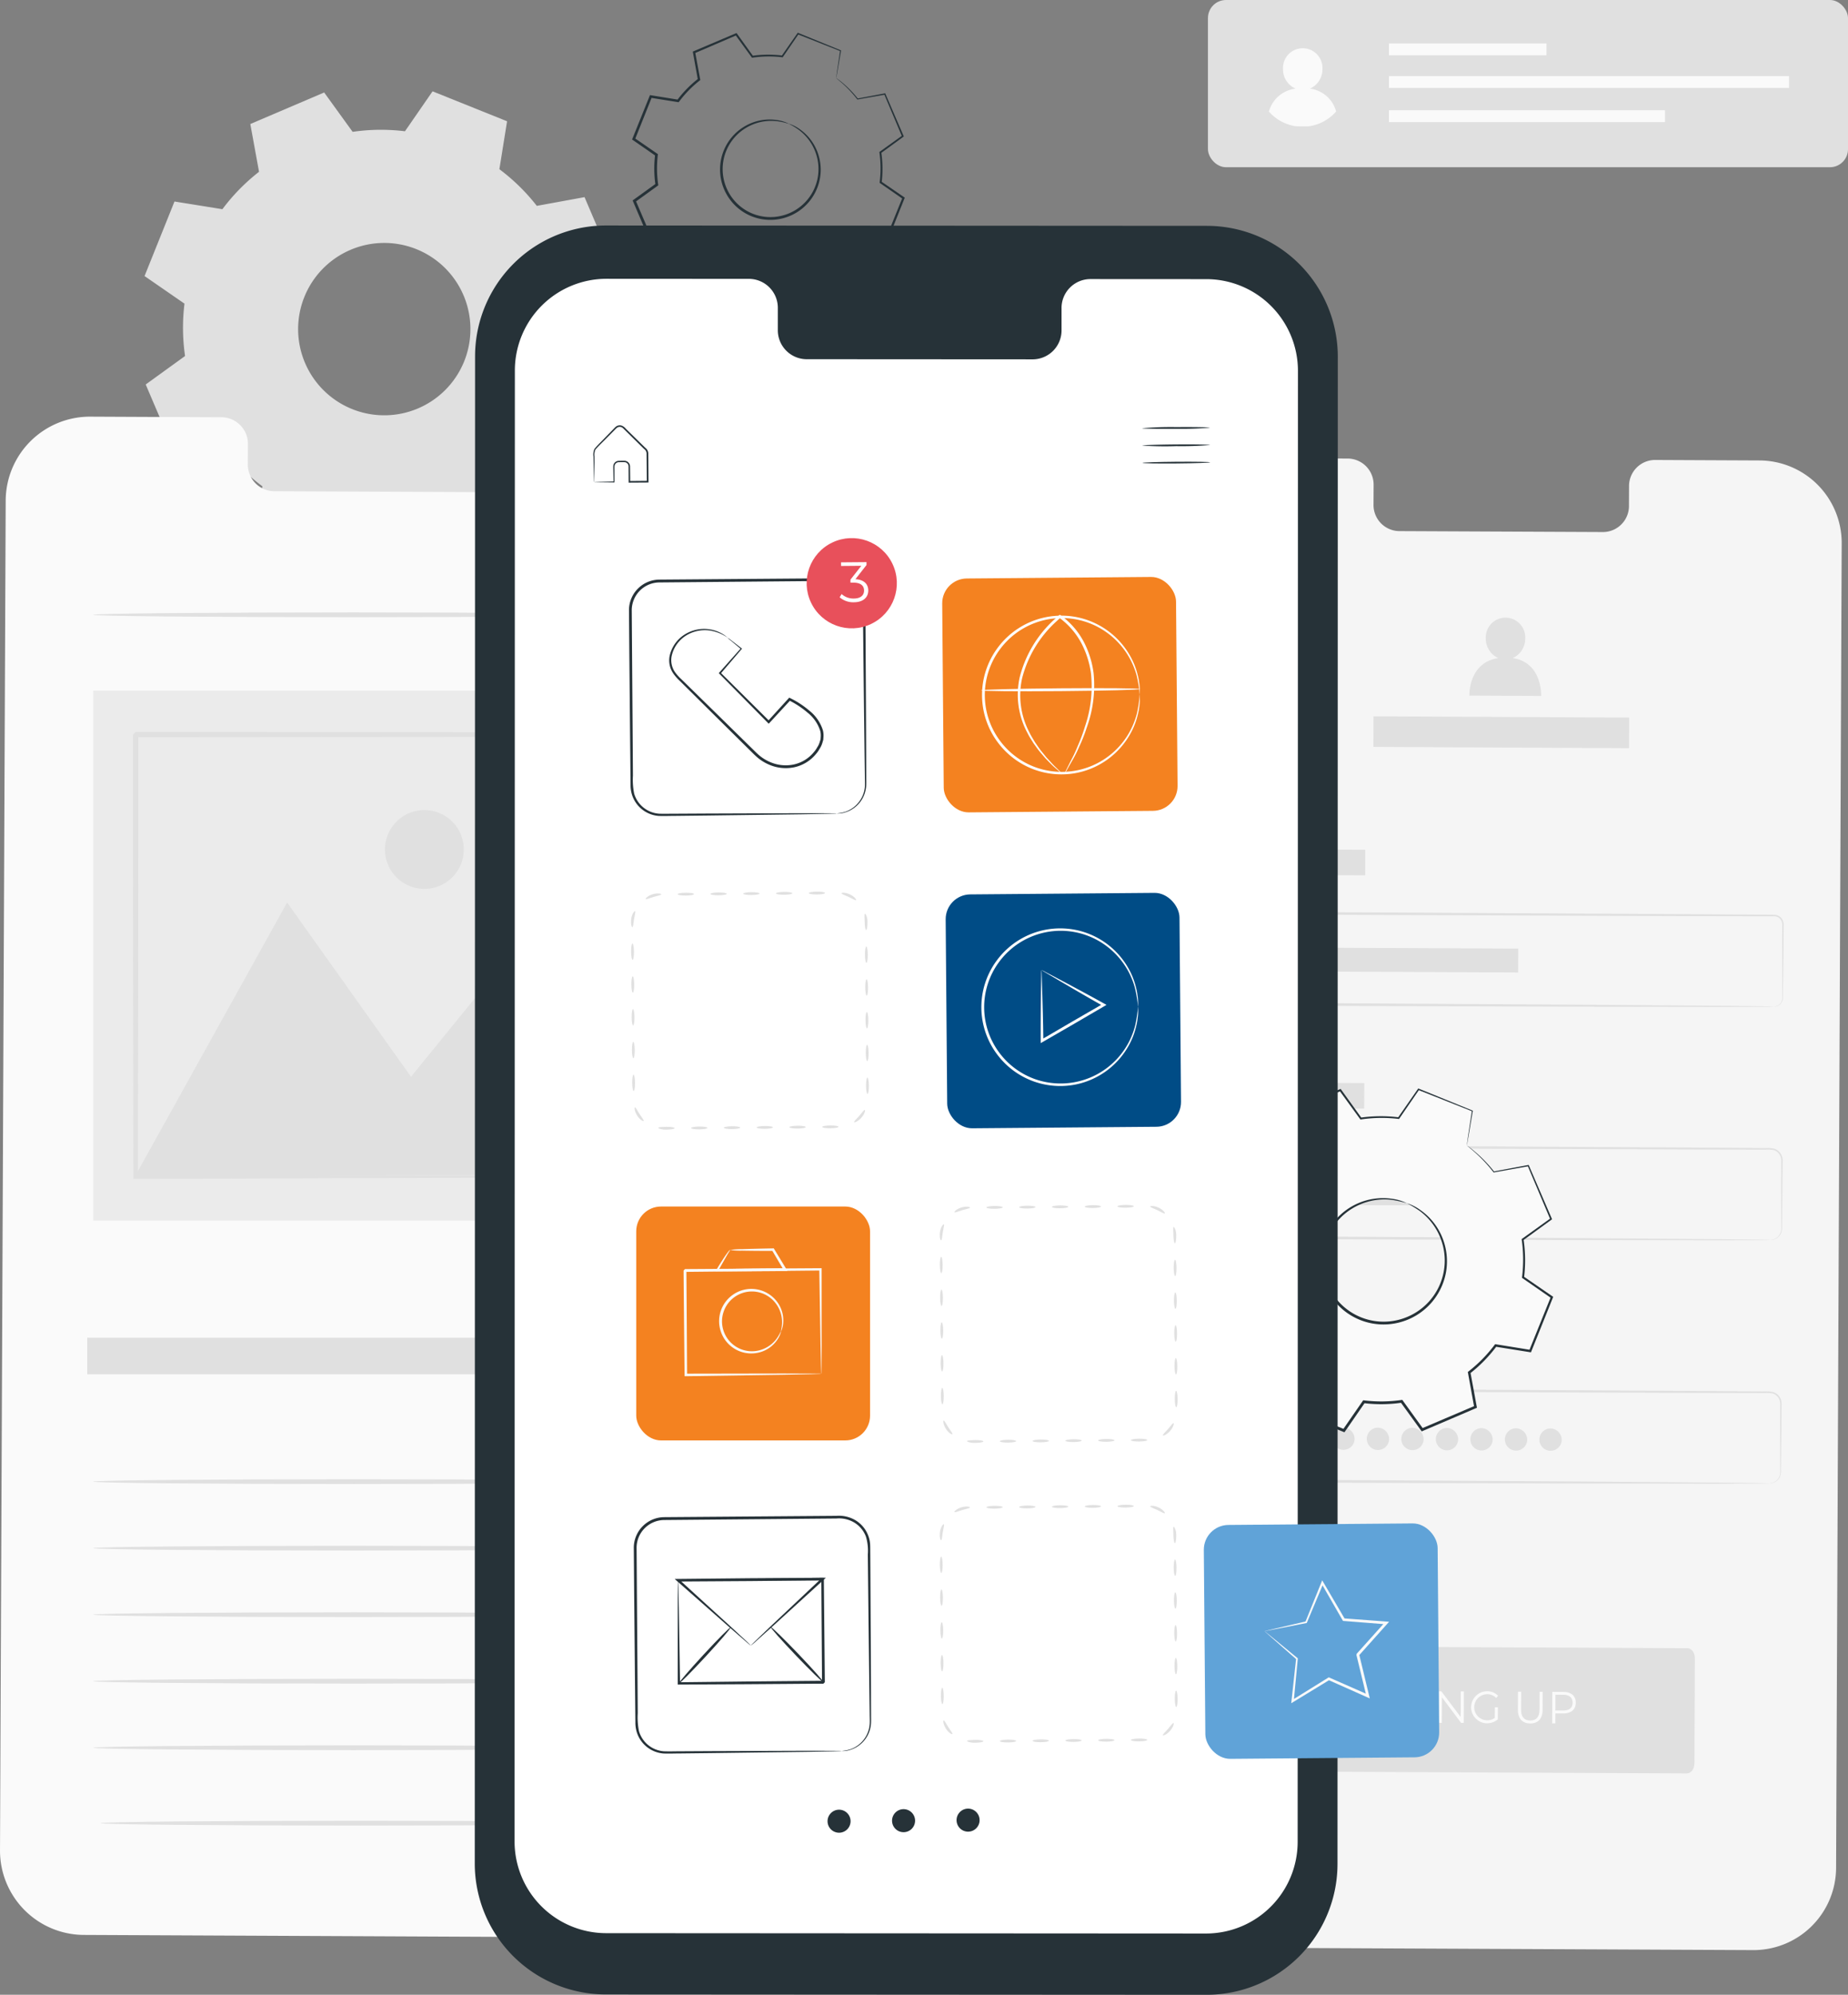 <?xml version="1.0" encoding="UTF-8"?> <svg xmlns="http://www.w3.org/2000/svg" width="402.656" height="434.497" viewBox="0 0 402.656 434.497"><rect x="0" y="0" width="402.656" height="434.497" fill="#808080" stroke="none"/><g id="Group_35848" data-name="Group 35848" transform="translate(-1122.344 -1334.812)"><g id="Background_Complete" data-name="Background Complete" transform="translate(1122.344 1334.812)"><g id="Group_35446" data-name="Group 35446" transform="translate(246.428 99.751)"><g id="Group_35403" data-name="Group 35403"><g id="Group_35396" data-name="Group 35396"><g id="Group_35395" data-name="Group 35395"><path id="Path_29117" data-name="Path 29117" d="M428.43,145.158l-22.859-.105A5.678,5.678,0,0,0,400,150.83l-.019,4.147a5.678,5.678,0,0,1-5.575,5.777l-44.556-.205a5.684,5.684,0,0,1-5.525-5.829l.018-4.147a5.684,5.684,0,0,0-5.527-5.828l-8.04-.038-20.006-.092a17.988,17.988,0,0,0-18.069,17.91l-1.219,288.5a17.985,17.985,0,0,0,17.9,18.062l117.663.543a17.986,17.986,0,0,0,18.068-17.91l1.22-288.5A17.988,17.988,0,0,0,428.43,145.158Z" transform="translate(-291.479 -144.615)" fill="#f5f5f5"></path></g></g><g id="Group_35402" data-name="Group 35402" transform="translate(31.991 258.847)"><g id="Group_35401" data-name="Group 35401"><g id="Group_35400" data-name="Group 35400"><g id="Group_35398" data-name="Group 35398"><g id="Group_35397" data-name="Group 35397"><path id="Path_29118" data-name="Path 29118" d="M407.707,391.589l-87.495-.4c-.907,0-1.636-.99-1.631-2.2l.1-22.89c0-1.212.744-2.191,1.65-2.187l87.493.4c.906,0,1.637.99,1.631,2.2l-.1,22.888C409.351,390.614,408.612,391.594,407.707,391.589Z" transform="translate(-318.581 -363.906)" fill="#e0e0e0"></path></g></g><g id="Group_35399" data-name="Group 35399" transform="translate(25.822 9.71)"><path id="Path_29119" data-name="Path 29119" d="M340.457,378.2l.274-.556a3.147,3.147,0,0,0,2.159.842c1.228.006,1.763-.53,1.767-1.208.008-1.88-4.035-.741-4.023-3.28,0-1.009.758-1.878,2.425-1.87a3.574,3.574,0,0,1,2.028.617l-.236.576a3.267,3.267,0,0,0-1.8-.575c-1.2-.006-1.735.549-1.737,1.235-.008,1.882,4.033.764,4.023,3.261,0,1.01-.775,1.869-2.453,1.86A3.456,3.456,0,0,1,340.457,378.2Z" transform="translate(-340.457 -372.132)" fill="#fafafa"></path><path id="Path_29120" data-name="Path 29120" d="M345.9,372.2l.694,0-.028,6.858-.694,0Z" transform="translate(-339.481 -372.12)" fill="#fafafa"></path><path id="Path_29121" data-name="Path 29121" d="M353.773,372.233l-.028,6.858-.571,0-4.19-5.584-.025,5.566-.693,0,.03-6.859.571,0,4.2,5.586.022-5.565Z" transform="translate(-339.049 -372.118)" fill="#fafafa"></path><path id="Path_29122" data-name="Path 29122" d="M359.438,375.694l.666,0-.012,2.617a3.515,3.515,0,0,1-2.41.861,3.488,3.488,0,0,1,.039-6.975,3.156,3.156,0,0,1,2.43,1l-.433.46a2.611,2.611,0,0,0-1.972-.813,2.842,2.842,0,1,0,1.682,5.162Z" transform="translate(-337.971 -372.12)" fill="#fafafa"></path><path id="Path_29123" data-name="Path 29123" d="M362.9,376.206l.017-3.93.693,0-.017,3.9c-.007,1.627.719,2.375,1.994,2.381s2.016-.735,2.023-2.362l.016-3.9.674,0-.015,3.93c-.008,1.969-1.025,2.984-2.7,2.976S362.892,378.174,362.9,376.206Z" transform="translate(-336.409 -372.106)" fill="#fafafa"></path><path id="Path_29124" data-name="Path 29124" d="M374.375,374.68c-.006,1.46-1.022,2.336-2.688,2.328L369.926,377l-.009,2.166-.693,0,.029-6.858,2.454.011C373.373,372.324,374.381,373.21,374.375,374.68Zm-.693,0c0-1.1-.686-1.727-2-1.734l-1.742-.008-.015,3.43,1.742.007C372.981,376.379,373.678,375.754,373.682,374.676Z" transform="translate(-335.268 -372.101)" fill="#fafafa"></path></g></g></g></g></g><g id="Group_35405" data-name="Group 35405" transform="translate(20.671 85.189)"><g id="Group_35404" data-name="Group 35404" transform="translate(0 0)"><rect id="Rectangle_681" data-name="Rectangle 681" width="30.355" height="5.57" transform="matrix(1, 0.005, -0.005, 1, 0.026, 0)" fill="#e0e0e0"></rect></g></g><g id="Group_35408" data-name="Group 35408" transform="translate(20.257 98.815)"><g id="Group_35407" data-name="Group 35407"><g id="Group_35406" data-name="Group 35406"><path id="Path_29125" data-name="Path 29125" d="M428.458,249.022a2.693,2.693,0,0,0,.693-.163,1.865,1.865,0,0,0,1.144-1.588c0-1.883-.009-4.619-.017-8.132,0-1.769,0-3.734,0-5.881q0-.807,0-1.647a2.263,2.263,0,0,0-.331-1.546,1.742,1.742,0,0,0-1.4-.72l-1.848,0-17.051-.033-98.727-.366a1.6,1.6,0,0,0-1.3.657,2.278,2.278,0,0,0-.306,1.543q-.009,1.8-.017,3.582-.014,3.571-.031,7.092-.007,1.762-.017,3.508a10.37,10.37,0,0,0,.05,1.661,1.6,1.6,0,0,0,.922,1.064,1.758,1.758,0,0,0,.73.125l.864,0,1.723.008,3.423.017,26.214.14c16.7.1,31.744.192,44.386.27l29.921.236,8.135.094c.914.018,1.616.032,2.115.04.477.013.721.035.721.035s-.244.02-.721.028l-2.115.02-8.136.02-29.923-.04-44.386-.139-26.213-.1-3.424-.015-1.723-.007-.864,0a2.393,2.393,0,0,1-.963-.172,2.2,2.2,0,0,1-1.275-1.47,3.433,3.433,0,0,1-.073-.943l0-.873q.007-1.748.014-3.508.014-3.522.028-7.092.007-1.785.015-3.582a8.008,8.008,0,0,1,.029-.943,2.173,2.173,0,0,1,.394-.958,2.216,2.216,0,0,1,1.8-.911l98.726.547L426.7,229l1.848.015a2.064,2.064,0,0,1,1.653.865,2.572,2.572,0,0,1,.378,1.734c0,.559-.008,1.11-.013,1.647q-.028,3.222-.052,5.879c-.044,3.518-.077,6.257-.1,8.141a1.925,1.925,0,0,1-1.244,1.637A1.41,1.41,0,0,1,428.458,249.022Z" transform="translate(-308.64 -228.329)" fill="#e0e0e0"></path></g></g></g><g id="Group_35410" data-name="Group 35410" transform="translate(28.818 106.613)"><g id="Group_35409" data-name="Group 35409" transform="translate(0 0)"><rect id="Rectangle_682" data-name="Rectangle 682" width="55.529" height="5.206" transform="translate(0.024 0) rotate(0.265)" fill="#e0e0e0"></rect></g></g><g id="Group_35412" data-name="Group 35412" transform="translate(20.456 136.02)"><g id="Group_35411" data-name="Group 35411" transform="translate(0 0)"><rect id="Rectangle_683" data-name="Rectangle 683" width="30.355" height="5.57" transform="translate(0.026 0) rotate(0.264)" fill="#e0e0e0"></rect></g></g><g id="Group_35415" data-name="Group 35415" transform="translate(20.041 149.648)"><g id="Group_35414" data-name="Group 35414"><g id="Group_35413" data-name="Group 35413"><path id="Path_29126" data-name="Path 29126" d="M427.712,292.082a4.753,4.753,0,0,0,.7-.132,2.447,2.447,0,0,0,1.494-1.337,3.193,3.193,0,0,0,.2-1.5q0-.859-.007-1.874c0-1.36-.006-2.923-.009-4.68s0-3.719,0-5.859v-1.641a2.564,2.564,0,0,0-.344-1.558,2.316,2.316,0,0,0-1.283-.994,7.263,7.263,0,0,0-1.784-.1l-16.993-.032-98.384-.366a2.17,2.17,0,0,0-2.155,1.9c-.035,1.123-.019,2.363-.031,3.534q-.016,3.557-.031,7.067-.007,1.755-.015,3.5a7.3,7.3,0,0,0,.074,1.648,2.182,2.182,0,0,0,.862,1.211,2.343,2.343,0,0,0,1.467.377l1.717.009,3.411.016,26.123.139,44.231.269,29.818.236,8.107.094c.911.018,1.611.032,2.109.04.475.013.718.035.718.035s-.243.02-.719.028l-2.109.02-8.107.021c-7.062-.011-17.245-.024-29.819-.04l-44.232-.139-26.122-.1-3.413-.015-1.716-.007a2.962,2.962,0,0,1-1.808-.482,2.784,2.784,0,0,1-1.1-1.552,7.51,7.51,0,0,1-.1-1.811q.005-1.742.013-3.5.014-3.509.028-7.068c.014-1.2-.009-2.341.034-3.6a2.786,2.786,0,0,1,2.768-2.442l98.384.544,16.992.124a7.38,7.38,0,0,1,1.88.13,2.638,2.638,0,0,1,1.457,1.144,2.878,2.878,0,0,1,.378,1.726q-.007.837-.012,1.641c-.019,2.14-.038,4.1-.052,5.859s-.035,3.32-.048,4.68q-.012,1.013-.022,1.874a3.314,3.314,0,0,1-.244,1.547,2.5,2.5,0,0,1-1.591,1.347A1.9,1.9,0,0,1,427.712,292.082Z" transform="translate(-308.457 -271.394)" fill="#e0e0e0"></path></g></g></g><g id="Group_35417" data-name="Group 35417" transform="translate(20.232 189.035)"><g id="Group_35416" data-name="Group 35416" transform="translate(0 0)"><rect id="Rectangle_684" data-name="Rectangle 684" width="30.356" height="5.57" transform="translate(0.026 0) rotate(0.263)" fill="#e0e0e0"></rect></g></g><g id="Group_35420" data-name="Group 35420" transform="translate(19.817 202.663)"><g id="Group_35419" data-name="Group 35419"><g id="Group_35418" data-name="Group 35418"><path id="Path_29127" data-name="Path 29127" d="M427.521,337a4.743,4.743,0,0,0,.7-.131,2.446,2.446,0,0,0,1.5-1.339,3.2,3.2,0,0,0,.2-1.5q0-.862-.007-1.876c0-1.36,0-2.923-.008-4.679s0-3.719,0-5.861q0-.8,0-1.642a2.565,2.565,0,0,0-.345-1.557,2.323,2.323,0,0,0-1.283-.995,7.378,7.378,0,0,0-1.785-.1l-16.99-.033-98.385-.365a2.169,2.169,0,0,0-2.155,1.9c-.035,1.123-.019,2.363-.03,3.534q-.016,3.557-.032,7.067-.007,1.755-.015,3.5a7.376,7.376,0,0,0,.074,1.648,2.176,2.176,0,0,0,.862,1.21,2.328,2.328,0,0,0,1.467.378l1.717.008,3.412.018,26.121.138,44.231.271,29.819.235,8.107.1c.91.017,1.611.03,2.108.04.475.013.718.034.718.034s-.243.02-.718.028l-2.108.02-8.108.021c-7.063-.011-17.245-.024-29.82-.04-12.6-.039-27.587-.087-44.231-.138-8.324-.034-17.062-.067-26.122-.1L313,336.769l-1.716-.007a2.969,2.969,0,0,1-1.808-.482,2.8,2.8,0,0,1-1.106-1.552,7.633,7.633,0,0,1-.1-1.812q.005-1.741.013-3.5.014-3.509.028-7.068c.014-1.2-.009-2.341.035-3.6a2.784,2.784,0,0,1,2.768-2.441l98.384.544,16.99.124a7.377,7.377,0,0,1,1.88.13,2.645,2.645,0,0,1,1.458,1.144,2.889,2.889,0,0,1,.378,1.726q-.007.837-.014,1.641c-.019,2.141-.035,4.1-.051,5.859s-.034,3.32-.048,4.68q-.012,1.013-.022,1.874a3.329,3.329,0,0,1-.244,1.548,2.494,2.494,0,0,1-1.59,1.347A1.952,1.952,0,0,1,427.521,337Z" transform="translate(-308.267 -316.307)" fill="#e0e0e0"></path></g></g></g><g id="Group_35422" data-name="Group 35422" transform="translate(28.603 157.445)"><g id="Group_35421" data-name="Group 35421" transform="translate(0 0)"><rect id="Rectangle_685" data-name="Rectangle 685" width="55.53" height="5.206" transform="translate(0.024 0) rotate(0.265)" fill="#e0e0e0"></rect></g></g><g id="Group_35441" data-name="Group 35441" transform="translate(28.816 211.115)"><g id="Group_35424" data-name="Group 35424"><g id="Group_35423" data-name="Group 35423"><path id="Path_29128" data-name="Path 29128" d="M320.747,326.068a2.433,2.433,0,1,1-2.417-2.6A2.513,2.513,0,0,1,320.747,326.068Z" transform="translate(-315.891 -323.468)" fill="#e0e0e0"></path></g></g><g id="Group_35426" data-name="Group 35426" transform="translate(7.523 0.034)"><g id="Group_35425" data-name="Group 35425"><path id="Path_29129" data-name="Path 29129" d="M327.12,326.1a2.433,2.433,0,1,1-2.417-2.6A2.512,2.512,0,0,1,327.12,326.1Z" transform="translate(-322.264 -323.497)" fill="#e0e0e0"></path></g></g><g id="Group_35428" data-name="Group 35428" transform="translate(15.045 0.07)"><g id="Group_35427" data-name="Group 35427"><path id="Path_29130" data-name="Path 29130" d="M333.492,326.127a2.432,2.432,0,1,1-2.416-2.6A2.51,2.51,0,0,1,333.492,326.127Z" transform="translate(-328.637 -323.527)" fill="#e0e0e0"></path></g></g><g id="Group_35430" data-name="Group 35430" transform="translate(22.568 0.104)"><g id="Group_35429" data-name="Group 35429"><path id="Path_29131" data-name="Path 29131" d="M339.865,326.156a2.433,2.433,0,1,1-2.416-2.6A2.511,2.511,0,0,1,339.865,326.156Z" transform="translate(-335.01 -323.556)" fill="#e0e0e0"></path></g></g><g id="Group_35432" data-name="Group 35432" transform="translate(30.089 0.138)"><g id="Group_35431" data-name="Group 35431"><path id="Path_29132" data-name="Path 29132" d="M346.238,326.185a2.433,2.433,0,1,1-2.416-2.6A2.51,2.51,0,0,1,346.238,326.185Z" transform="translate(-341.382 -323.585)" fill="#e0e0e0"></path></g></g><g id="Group_35434" data-name="Group 35434" transform="translate(37.612 0.174)"><g id="Group_35433" data-name="Group 35433"><path id="Path_29133" data-name="Path 29133" d="M352.611,326.215a2.433,2.433,0,1,1-2.417-2.6A2.509,2.509,0,0,1,352.611,326.215Z" transform="translate(-347.755 -323.615)" fill="#e0e0e0"></path></g></g><g id="Group_35436" data-name="Group 35436" transform="translate(45.135 0.209)"><g id="Group_35435" data-name="Group 35435"><path id="Path_29134" data-name="Path 29134" d="M358.984,326.244a2.432,2.432,0,1,1-2.417-2.6A2.514,2.514,0,0,1,358.984,326.244Z" transform="translate(-354.129 -323.645)" fill="#e0e0e0"></path></g></g><g id="Group_35438" data-name="Group 35438" transform="translate(52.658 0.243)"><g id="Group_35437" data-name="Group 35437"><path id="Path_29135" data-name="Path 29135" d="M365.356,326.273a2.432,2.432,0,1,1-2.416-2.6A2.512,2.512,0,0,1,365.356,326.273Z" transform="translate(-360.502 -323.674)" fill="#e0e0e0"></path></g></g><g id="Group_35440" data-name="Group 35440" transform="translate(60.179 0.277)"><g id="Group_35439" data-name="Group 35439"><path id="Path_29136" data-name="Path 29136" d="M371.729,326.3a2.433,2.433,0,1,1-2.416-2.6A2.51,2.51,0,0,1,371.729,326.3Z" transform="translate(-366.874 -323.703)" fill="#e0e0e0"></path></g></g></g><g id="Group_35443" data-name="Group 35443" transform="translate(73.735 34.753)"><g id="Group_35442" data-name="Group 35442"><path id="Path_29137" data-name="Path 29137" d="M363.377,182.89a4.577,4.577,0,0,0,2.728-4.234,4.3,4.3,0,1,0-8.586-.04,4.569,4.569,0,0,0,2.736,4.274c-6.607,1-6.307,8.175-6.307,8.175l15.621.072S369.926,183.879,363.377,182.89Z" transform="translate(-353.946 -174.057)" fill="#e0e0e0"></path></g></g><g id="Group_35445" data-name="Group 35445" transform="translate(52.817 56.276)"><g id="Group_35444" data-name="Group 35444" transform="translate(0 0)"><rect id="Rectangle_686" data-name="Rectangle 686" width="55.705" height="6.66" transform="matrix(1, 0.005, -0.005, 1, 0.031, 0)" fill="#e0e0e0"></rect></g></g></g><g id="Group_35447" data-name="Group 35447" transform="translate(31.498 19.897)"><path id="Path_29138" data-name="Path 29138" d="M186.711,93.926a42.953,42.953,0,0,1,8.148,7.982l10.4-1.9,6.867,16.094-8.57,6.2a42.83,42.83,0,0,1,.126,11.407l8.7,6.012-6.526,16.236-10.437-1.676a42.8,42.8,0,0,1-7.985,8.149l1.9,10.405L173.246,179.7l-6.2-8.57a42.888,42.888,0,0,1-11.408.124l-6.009,8.7-16.24-6.524,1.677-10.438a42.825,42.825,0,0,1-8.148-7.984l-10.406,1.9-6.867-16.094,8.571-6.2a42.978,42.978,0,0,1-.125-11.407l-8.7-6.01,6.523-16.239,10.438,1.677a42.8,42.8,0,0,1,7.984-8.149l-1.9-10.405,16.092-6.869,6.2,8.571a42.878,42.878,0,0,1,11.407-.124l6.01-8.7,16.236,6.523-1.674,10.439Zm-18.087,17.412a18.771,18.771,0,1,0,10.419,24.416A18.772,18.772,0,0,0,168.624,111.338Z" transform="translate(-109.394 -76.964)" fill="#e0e0e0" fill-rule="evenodd"></path></g><g id="Group_35492" data-name="Group 35492" transform="translate(0.001 90.754)"><g id="Group_35450" data-name="Group 35450"><g id="Group_35449" data-name="Group 35449"><g id="Group_35448" data-name="Group 35448"><path id="Path_29139" data-name="Path 29139" d="M222.683,137.548l-23.364-.107a5.8,5.8,0,0,0-5.7,5.888l-.02,4.226a5.791,5.791,0,0,1-5.7,5.888l-45.539-.209a5.8,5.8,0,0,1-5.649-5.941l.02-4.226a5.8,5.8,0,0,0-5.648-5.94l-8.217-.039-20.449-.094a18.361,18.361,0,0,0-18.468,18.255L82.71,449.291a18.357,18.357,0,0,0,18.3,18.409l120.258.554A18.357,18.357,0,0,0,239.734,450l1.245-294.045A18.353,18.353,0,0,0,222.683,137.548Z" transform="translate(-82.71 -136.993)" fill="#fafafa"></path></g></g></g><g id="Group_35452" data-name="Group 35452" transform="translate(19.01 200.632)"><g id="Group_35451" data-name="Group 35451" transform="translate(0 0)"><rect id="Rectangle_687" data-name="Rectangle 687" width="118.995" height="7.96" fill="#e0e0e0"></rect></g></g><g id="Group_35455" data-name="Group 35455" transform="translate(20.31 231.451)"><g id="Group_35454" data-name="Group 35454"><g id="Group_35453" data-name="Group 35453"><path id="Path_29140" data-name="Path 29140" d="M213.367,333.595c0,.287-25.4.521-56.723.521s-56.728-.234-56.728-.521,25.391-.521,56.728-.521S213.367,333.308,213.367,333.595Z" transform="translate(-99.916 -333.074)" fill="#e0e0e0"></path></g></g></g><g id="Group_35458" data-name="Group 35458" transform="translate(20.31 42.641)"><g id="Group_35457" data-name="Group 35457"><g id="Group_35456" data-name="Group 35456"><path id="Path_29141" data-name="Path 29141" d="M213.367,173.639c0,.287-25.4.519-56.723.519s-56.728-.233-56.728-.519,25.391-.521,56.728-.521S213.367,173.351,213.367,173.639Z" transform="translate(-99.916 -173.118)" fill="#e0e0e0"></path></g></g></g><g id="Group_35461" data-name="Group 35461" transform="translate(20.31 245.942)"><g id="Group_35460" data-name="Group 35460"><g id="Group_35459" data-name="Group 35459"><path id="Path_29142" data-name="Path 29142" d="M213.367,345.87c0,.288-25.4.521-56.723.521s-56.728-.232-56.728-.521,25.391-.519,56.728-.519S213.367,345.583,213.367,345.87Z" transform="translate(-99.916 -345.351)" fill="#e0e0e0"></path></g></g></g><g id="Group_35464" data-name="Group 35464" transform="translate(20.31 260.431)"><g id="Group_35463" data-name="Group 35463"><g id="Group_35462" data-name="Group 35462"><path id="Path_29143" data-name="Path 29143" d="M213.367,358.146c0,.287-25.4.519-56.723.519s-56.728-.233-56.728-.519,25.391-.52,56.728-.52S213.367,357.858,213.367,358.146Z" transform="translate(-99.916 -357.626)" fill="#e0e0e0"></path></g></g></g><g id="Group_35467" data-name="Group 35467" transform="translate(20.31 274.921)"><g id="Group_35466" data-name="Group 35466"><g id="Group_35465" data-name="Group 35465"><path id="Path_29144" data-name="Path 29144" d="M213.367,370.423c0,.287-25.4.521-56.723.521s-56.728-.234-56.728-.521,25.391-.522,56.728-.522S213.367,370.136,213.367,370.423Z" transform="translate(-99.916 -369.901)" fill="#e0e0e0"></path></g></g></g><g id="Group_35470" data-name="Group 35470" transform="translate(20.31 289.412)"><g id="Group_35469" data-name="Group 35469"><g id="Group_35468" data-name="Group 35468"><path id="Path_29145" data-name="Path 29145" d="M213.367,382.7c0,.288-25.4.521-56.723.521s-56.728-.233-56.728-.521,25.391-.519,56.728-.519S213.367,382.41,213.367,382.7Z" transform="translate(-99.916 -382.178)" fill="#e0e0e0"></path></g></g></g><g id="Group_35473" data-name="Group 35473" transform="translate(21.932 305.841)"><g id="Group_35472" data-name="Group 35472"><g id="Group_35471" data-name="Group 35471"><path id="Path_29146" data-name="Path 29146" d="M214.742,396.617c0,.287-25.4.521-56.723.521s-56.729-.234-56.729-.521,25.395-.521,56.729-.521S214.742,396.33,214.742,396.617Z" transform="translate(-101.29 -396.096)" fill="#e0e0e0"></path></g></g></g><g id="Group_35491" data-name="Group 35491" transform="translate(20.309 59.684)"><g id="Group_35477" data-name="Group 35477"><g id="Group_35476" data-name="Group 35476"><g id="Group_35475" data-name="Group 35475"><g id="Group_35474" data-name="Group 35474"><rect id="Rectangle_688" data-name="Rectangle 688" width="119.295" height="115.416" fill="#ebebeb"></rect></g></g></g></g><g id="Group_35481" data-name="Group 35481" transform="translate(9.249 46.145)"><g id="Group_35480" data-name="Group 35480"><g id="Group_35479" data-name="Group 35479"><g id="Group_35478" data-name="Group 35478"><path id="Path_29147" data-name="Path 29147" d="M107.751,286.042l33-59.392,26.993,37.961,16.4-20.159,24.4,41.59Z" transform="translate(-107.751 -226.65)" fill="#e0e0e0"></path></g></g></g></g><g id="Group_35485" data-name="Group 35485" transform="translate(63.569 26.009)"><g id="Group_35484" data-name="Group 35484"><g id="Group_35483" data-name="Group 35483"><g id="Group_35482" data-name="Group 35482"><path id="Path_29148" data-name="Path 29148" d="M170.941,218.176a8.586,8.586,0,1,1-8.585-8.585A8.585,8.585,0,0,1,170.941,218.176Z" transform="translate(-153.77 -209.591)" fill="#e0e0e0"></path></g></g></g></g><g id="Group_35490" data-name="Group 35490" transform="translate(8.554 8.979)"><g id="Group_35489" data-name="Group 35489"><g id="Group_35488" data-name="Group 35488"><g id="Group_35487" data-name="Group 35487"><g id="Group_35486" data-name="Group 35486"><path id="Path_29149" data-name="Path 29149" d="M208.654,292.043a3.815,3.815,0,0,1-.028-.473c-.006-.345-.015-.785-.027-1.346q-.019-1.841-.057-5.194c-.028-4.576-.072-11.2-.126-19.6-.06-16.858-.146-40.865-.25-69.687l.489.486-100.787.081c-.137.118,1.067-1.069.558-.552v13.059q0,6.487,0,12.851-.009,12.723-.013,24.871c-.02,16.164-.039,31.447-.054,45.5l-.5-.495,72.878.253,20.555.129,5.453.059,1.412.027a3.4,3.4,0,0,1,.5.028,2.516,2.516,0,0,1-.441.028c-.347.006-.792.017-1.36.028-1.263.012-3.051.033-5.355.057l-20.444.13c-17.742.061-42.98.149-73.2.251l-.5,0v-.5c-.015-14.057-.035-29.34-.054-45.5q-.005-12.127-.014-24.871,0-6.362,0-12.851v-9.792l0-1.644v-1.622c-.505.5.691-.712.58-.585,36.99.031,71.593.058,100.787.08h.489v.489c-.1,28.95-.19,53.064-.25,70-.053,8.358-.1,14.94-.126,19.492q-.035,3.29-.057,5.1c-.012.538-.02.961-.027,1.293A2.109,2.109,0,0,1,208.654,292.043Z" transform="translate(-107.162 -195.163)" fill="#e0e0e0"></path></g></g></g></g></g></g></g><g id="Group_35500" data-name="Group 35500" transform="translate(263.197)"><g id="Group_35493" data-name="Group 35493"><rect id="Rectangle_689" data-name="Rectangle 689" width="139.46" height="36.423" rx="3.932" fill="#e0e0e0"></rect></g><g id="Group_35499" data-name="Group 35499" transform="translate(13.283 9.468)"><g id="Group_35494" data-name="Group 35494" transform="translate(0 1.006)"><path id="Path_29150" data-name="Path 29150" d="M325.876,77.814A4.576,4.576,0,0,0,328.6,73.58a4.3,4.3,0,1,0-8.586-.04,4.568,4.568,0,0,0,2.736,4.274,6.871,6.871,0,0,0-5.815,4.994,9.731,9.731,0,0,0,5.956,3.211l2.645.013a9.737,9.737,0,0,0,6.048-3.235A6.759,6.759,0,0,0,325.876,77.814Z" transform="translate(-316.939 -68.981)" fill="#fafafa"></path></g><g id="Group_35498" data-name="Group 35498" transform="translate(26.154)"><g id="Group_35495" data-name="Group 35495"><rect id="Rectangle_690" data-name="Rectangle 690" width="34.332" height="2.575" fill="#fafafa"></rect></g><g id="Group_35496" data-name="Group 35496" transform="translate(0 14.551)"><rect id="Rectangle_691" data-name="Rectangle 691" width="60.152" height="2.575" fill="#fafafa"></rect></g><g id="Group_35497" data-name="Group 35497" transform="translate(0 7.099)"><rect id="Rectangle_692" data-name="Rectangle 692" width="87.172" height="2.575" fill="#fafafa"></rect></g></g></g></g></g><g id="Gears" transform="translate(1260.067 1341.947)"><g id="Group_35520" data-name="Group 35520" transform="translate(-0.001)"><g id="Group_35515" data-name="Group 35515" transform="translate(0.351 0.191)"><path id="Path_29157" data-name="Path 29157" d="M243.8,76a24.5,24.5,0,0,1,4.65,4.554l5.937-1.084,3.919,9.185-4.89,3.536a24.51,24.51,0,0,1,.072,6.51l4.964,3.43-3.724,9.265-5.956-.956a24.417,24.417,0,0,1-4.556,4.651l1.085,5.937-9.183,3.919-3.538-4.89a24.508,24.508,0,0,1-6.51.071l-3.429,4.964-9.267-3.723.957-5.956a24.445,24.445,0,0,1-4.65-4.556l-5.939,1.085-3.919-9.185,4.891-3.536a24.459,24.459,0,0,1-.072-6.51l-4.962-3.43,3.723-9.266,5.956.957a24.446,24.446,0,0,1,4.555-4.651l-1.084-5.937,9.183-3.919,3.536,4.89a24.468,24.468,0,0,1,6.511-.071l3.429-4.963,9.265,3.723L243.8,76ZM233.48,85.931a10.712,10.712,0,1,0,5.946,13.933A10.712,10.712,0,0,0,233.48,85.931Z" transform="translate(-199.681 -66.315)" fill="none"></path></g><g id="Group_35517" data-name="Group 35517" transform="translate(19.165 18.893)"><g id="Group_35516" data-name="Group 35516"><path id="Path_29158" data-name="Path 29158" d="M230.6,83.073a8.11,8.11,0,0,1,2.373,1.189,10.663,10.663,0,0,1,4.16,5.854,10.79,10.79,0,0,1,.224,5.036,10.969,10.969,0,0,1-2.564,5.187,10.976,10.976,0,0,1-5.452,3.331,10.928,10.928,0,0,1-12.08-4.853,10.968,10.968,0,0,1-1.632-6.178,10.968,10.968,0,0,1,1.738-5.519,10.791,10.791,0,0,1,3.646-3.481,10.657,10.657,0,0,1,7.053-1.347,8.072,8.072,0,0,1,2.535.783c-.024.072-.895-.334-2.567-.545a10.676,10.676,0,0,0-6.8,1.483,10.469,10.469,0,0,0-5.04,8.646,10.489,10.489,0,0,0,1.578,5.842,10.378,10.378,0,0,0,11.419,4.587,10.459,10.459,0,0,0,5.18-3.126,10.464,10.464,0,0,0,2.344-9.729,10.685,10.685,0,0,0-3.882-5.776C231.482,83.45,230.572,83.141,230.6,83.073Z" transform="translate(-215.62 -82.159)" fill="#263238"></path></g></g><g id="Group_35519" data-name="Group 35519"><g id="Group_35518" data-name="Group 35518"><path id="Path_29159" data-name="Path 29159" d="M243.855,76.025a2.249,2.249,0,0,1,.038-.375c.038-.277.09-.649.157-1.131.153-1.036.375-2.53.663-4.467l.06.106-9.286-3.669.187-.055c-1.034,1.507-2.181,3.183-3.41,4.975l-.061.09-.109-.013a24.484,24.484,0,0,0-6.459.092l-.12.019-.072-.1-3.552-4.88.263.072-9.173,3.941.143-.267c.339,1.838.713,3.861,1.1,5.935l.028.151-.122.1a24.289,24.289,0,0,0-4.5,4.608l-.1.129-.159-.025-5.957-.948.3-.169c-1.166,2.912-2.423,6.052-3.711,9.27l-.1-.341,4.965,3.424.146.1-.022.176a24.378,24.378,0,0,0,.077,6.431l.026.178-.146.106-4.889,3.54.1-.362c1.243,2.907,2.574,6.023,3.924,9.182l-.336-.181,5.939-1.085.183-.034.115.146a24.178,24.178,0,0,0,4.587,4.495h0c.053.132-.119-.294.12.3v.018l0,.024-.007.047-.015.093-.03.188-.06.375-.12.748-.241,1.493q-.239,1.493-.477,2.97l-.189-.333,9.266,3.724-.365.11,3.433-4.961.1-.151.181.022a24.165,24.165,0,0,0,6.431-.066l.178-.025.105.145,3.534,4.893-.352-.1,9.186-3.911-.166.312q-.549-3.022-1.077-5.938l-.031-.165.132-.1a24.186,24.186,0,0,0,4.511-4.591l.1-.13.158.026,5.954.966-.277.157c1.316-3.255,2.559-6.33,3.743-9.257l.084.281-4.954-3.442-.111-.077.017-.132a24.39,24.39,0,0,0-.052-6.453l-.018-.123.1-.071,4.9-3.52-.06.218c-1.5-3.565-2.782-6.6-3.879-9.2l.152.081-5.944,1.046-.059.011-.037-.047a25.392,25.392,0,0,0-3.345-3.568c-.4-.338-.7-.595-.923-.785a2.516,2.516,0,0,1-.3-.262,3.068,3.068,0,0,1,.335.222c.215.159.541.4.957.747a23.677,23.677,0,0,1,3.435,3.525l-.1-.037,5.93-1.123.107-.02.044.1,3.959,9.167.058.133-.118.085-4.879,3.554.081-.192a24.616,24.616,0,0,1,.091,6.565l-.093-.209,4.972,3.418.155.106-.07.176c-1.172,2.931-2.4,6.011-3.705,9.272l-.076.189-.2-.032-5.959-.945.256-.1a24.739,24.739,0,0,1-4.6,4.707l.1-.266q.535,2.914,1.091,5.936l.041.222-.208.089-9.179,3.928-.216.092-.137-.19q-1.748-2.41-3.541-4.887l.283.12a24.753,24.753,0,0,1-6.589.074l.284-.127-3.427,4.965-.138.2-.227-.091-9.267-3.721-.228-.091.039-.242q.237-1.478.477-2.97l.241-1.494.12-.748.06-.375.029-.188.015-.093.007-.047,0-.024,0-.012v-.006c.238.59.065.163.118.3h0l0,0a24.733,24.733,0,0,1-4.7-4.609l.3.113-5.939,1.082-.24.044-.1-.224L199.6,102.9l-.094-.222.195-.14L204.594,99l-.12.283a24.949,24.949,0,0,1-.067-6.588l.124.276-4.959-3.435-.188-.131.085-.211,3.734-9.261.083-.2.216.035,5.954.966-.254.1a24.7,24.7,0,0,1,4.612-4.692l-.093.246c-.375-2.076-.741-4.1-1.073-5.94l-.034-.191.178-.076,9.192-3.9.162-.068.1.142,3.523,4.9-.192-.081a24.679,24.679,0,0,1,6.561-.051l-.17.077c1.243-1.784,2.4-3.449,3.449-4.949l.072-.1.115.047,9.244,3.776.073.03-.013.077c-.329,1.913-.583,3.388-.76,4.41-.087.485-.156.86-.207,1.139A3.143,3.143,0,0,1,243.855,76.025Z" transform="translate(-199.384 -66.153)" fill="#263238"></path></g></g></g><g id="Group_35528" data-name="Group 35528" transform="translate(125.718 229.94)"><g id="Group_35521" data-name="Group 35521" transform="translate(0.352 0.191)"><path id="Path_29160" data-name="Path 29160" d="M361.993,273.359a30.991,30.991,0,0,1,5.882,5.76l7.508-1.37,4.958,11.616-6.185,4.474a30.933,30.933,0,0,1,.091,8.233l6.277,4.339-4.71,11.719-7.533-1.21a30.9,30.9,0,0,1-5.763,5.882l1.37,7.51-11.614,4.958-4.475-6.185a30.989,30.989,0,0,1-8.234.089l-4.338,6.279-11.72-4.709,1.21-7.534a30.894,30.894,0,0,1-5.881-5.763l-7.511,1.372L306.368,307.2l6.188-4.474a30.981,30.981,0,0,1-.091-8.233l-6.276-4.338,4.707-11.72,7.534,1.21a30.865,30.865,0,0,1,5.763-5.882l-1.372-7.51,11.615-4.958,4.475,6.186a30.932,30.932,0,0,1,8.233-.09l4.338-6.277,11.719,4.709-1.209,7.534Zm-13.054,12.566a13.549,13.549,0,1,0,7.52,17.623A13.549,13.549,0,0,0,348.939,285.925Z" transform="translate(-306.189 -261.116)" fill="#fafafa" fill-rule="evenodd"></path></g><g id="Group_35527" data-name="Group 35527"><g id="Group_35522" data-name="Group 35522" transform="translate(0.352 0.191)"><path id="Path_29161" data-name="Path 29161" d="M361.993,273.359a30.991,30.991,0,0,1,5.882,5.76l7.508-1.37,4.958,11.616-6.185,4.474a30.933,30.933,0,0,1,.091,8.233l6.277,4.339-4.71,11.719-7.533-1.21a30.9,30.9,0,0,1-5.763,5.882l1.37,7.51-11.614,4.958-4.475-6.185a30.989,30.989,0,0,1-8.234.089l-4.338,6.279-11.72-4.709,1.21-7.534a30.894,30.894,0,0,1-5.881-5.763l-7.511,1.372L306.368,307.2l6.188-4.474a30.981,30.981,0,0,1-.091-8.233l-6.276-4.338,4.707-11.72,7.534,1.21a30.865,30.865,0,0,1,5.763-5.882l-1.372-7.51,11.615-4.958,4.475,6.186a30.932,30.932,0,0,1,8.233-.09l4.338-6.277,11.719,4.709-1.209,7.534Zm-13.054,12.566a13.549,13.549,0,1,0,7.52,17.623A13.549,13.549,0,0,0,348.939,285.925Z" transform="translate(-306.189 -261.116)" fill="none"></path></g><g id="Group_35524" data-name="Group 35524" transform="translate(24.224 23.884)"><g id="Group_35523" data-name="Group 35523"><path id="Path_29162" data-name="Path 29162" d="M345.291,282.3a10.621,10.621,0,0,1,2.982,1.53,13.481,13.481,0,0,1,5.226,7.393,13.62,13.62,0,0,1,.273,6.341,13.813,13.813,0,0,1-3.233,6.524,13.818,13.818,0,0,1-6.859,4.186,13.752,13.752,0,0,1-15.193-6.1,13.826,13.826,0,0,1-2.057-7.769,13.8,13.8,0,0,1,2.18-6.948,13.657,13.657,0,0,1,13.472-6.111,10.586,10.586,0,0,1,3.211.958,27.254,27.254,0,0,0-3.244-.721,13.5,13.5,0,0,0-8.632,1.858,13.287,13.287,0,0,0-6.42,10.983,13.3,13.3,0,0,0,2,7.433,13.2,13.2,0,0,0,14.531,5.837,13.314,13.314,0,0,0,6.587-3.98,13.294,13.294,0,0,0,2.964-12.372,13.5,13.5,0,0,0-4.947-7.315A27.32,27.32,0,0,0,345.291,282.3Z" transform="translate(-326.413 -281.188)" fill="#263238"></path></g></g><g id="Group_35526" data-name="Group 35526"><g id="Group_35525" data-name="Group 35525"><path id="Path_29163" data-name="Path 29163" d="M362.046,273.388s.011-.157.054-.477c.048-.341.117-.814.205-1.432.2-1.3.48-3.185.852-5.641l.06.106-11.74-4.655.186-.055-4.318,6.29-.061.09-.11-.013a30.991,30.991,0,0,0-8.182.111l-.12.018-.072-.1-4.488-6.176.263.073-11.606,4.978.143-.266c.428,2.324.9,4.883,1.382,7.507l.028.151-.122.1a30.762,30.762,0,0,0-5.706,5.841l-.1.129-.159-.026-7.534-1.2.3-.168c-1.475,3.682-3.067,7.654-4.7,11.724l-.1-.342,6.278,4.334.146.1-.022.175a30.891,30.891,0,0,0,.1,8.155l.026.178-.146.105-6.184,4.477.1-.362c1.571,3.677,3.254,7.619,4.961,11.615l-.336-.181,7.511-1.373.183-.034.115.148a30.693,30.693,0,0,0,5.817,5.7l.006,0,.149.113-.029.182q-.609,3.793-1.21,7.534l-.189-.333q5.935,2.385,11.719,4.711l-.364.109q2.192-3.169,4.34-6.276l.1-.15.182.022a30.69,30.69,0,0,0,8.154-.085l.178-.026.105.146,4.471,6.188-.353-.1,11.618-4.947-.168.31L362.3,322.88l-.03-.164.131-.1a30.7,30.7,0,0,0,5.719-5.823l.1-.13.159.026,7.531,1.219-.277.157,4.729-11.711.085.281-6.269-4.351-.111-.076.017-.133a30.779,30.779,0,0,0-.072-8.176l-.017-.123.1-.071,6.2-4.457-.06.218c-1.905-4.509-3.528-8.349-4.916-11.633l.151.081-7.515,1.333-.06.011-.037-.047a31.815,31.815,0,0,0-4.242-4.508c-.512-.452-.911-.77-1.172-.987s-.388-.327-.388-.327.151.094.42.287.681.51,1.206.949a30.167,30.167,0,0,1,4.333,4.464l-.1-.037,7.5-1.409.109-.02.044.1c1.411,3.274,3.06,7.1,5,11.6l.058.133-.118.086-6.173,4.489.081-.192a31.166,31.166,0,0,1,.11,8.29l-.093-.208,6.286,4.326.156.106-.071.176L376.1,318.254l-.076.189-.2-.032-7.536-1.2.255-.1a31.207,31.207,0,0,1-5.806,5.94l.1-.267q.678,3.688,1.379,7.508l.041.222-.209.09-11.61,4.966-.215.092-.138-.19-4.477-6.182.283.119a31.233,31.233,0,0,1-8.313.094l.284-.127-4.334,6.278-.139.2-.225-.091-11.721-4.706-.228-.091.039-.242q.6-3.743,1.21-7.534l.12.294-.006,0a31.225,31.225,0,0,1-5.934-5.816l.3.113-7.511,1.37-.24.044-.1-.224c-1.7-4-3.385-7.94-4.953-11.618l-.094-.222.195-.14,6.189-4.47-.12.283a31.449,31.449,0,0,1-.086-8.311l.124.276-6.273-4.344-.189-.13.086-.212,4.719-11.715.081-.2.216.035,7.532,1.219-.254.1a31.17,31.17,0,0,1,5.819-5.923l-.094.246c-.475-2.626-.938-5.187-1.36-7.512l-.034-.191.178-.076,11.623-4.935.162-.069.1.142c1.566,2.174,3.071,4.265,4.461,6.2l-.192-.081a31.192,31.192,0,0,1,8.285-.07l-.17.077,4.357-6.263.072-.1.116.046,11.7,4.762.073.031-.013.077c-.413,2.433-.731,4.3-.948,5.586-.111.621-.195,1.1-.256,1.439C362.089,273.218,362.046,273.388,362.046,273.388Z" transform="translate(-305.891 -260.954)" fill="#263238"></path></g></g></g></g></g><g id="Group_35534" data-name="Group 35534" transform="translate(1225.789 1383.928)"><g id="Group_35533" data-name="Group 35533" transform="translate(0.001)"><g id="Group_35530" data-name="Group 35530"><g id="Group_35529" data-name="Group 35529"><path id="Path_29164" data-name="Path 29164" d="M329.787,487.1l-130.936-.078a28.521,28.521,0,0,1-28.505-28.528l.065-328.258a28.521,28.521,0,0,1,28.538-28.517l130.936.077a28.523,28.523,0,0,1,28.505,28.527l-.065,328.259A28.521,28.521,0,0,1,329.787,487.1Z" transform="translate(-170.346 -101.718)" fill="#263238"></path></g></g><g id="Group_35532" data-name="Group 35532" transform="translate(8.677 11.61)"><g id="Group_35531" data-name="Group 35531"><path id="Path_29165" data-name="Path 29165" d="M328.42,111.631l-25.385-.014a6.306,6.306,0,0,0-6.165,6.44l0,4.6A6.306,6.306,0,0,1,290.7,129.1l-49.483-.029a6.312,6.312,0,0,1-6.164-6.447V118.02a6.311,6.311,0,0,0-6.164-6.447l-8.927-.006-22.22-.013a19.976,19.976,0,0,0-19.986,19.972l-.063,320.4a19.975,19.975,0,0,0,19.963,19.98l130.675.076a19.976,19.976,0,0,0,19.986-19.971l.063-320.405A19.977,19.977,0,0,0,328.42,111.631Z" transform="translate(-177.697 -111.554)" fill="#fff"></path></g></g></g></g><g id="Group_35539" data-name="Group 35539" transform="translate(1259.386 1460.765)"><g id="Group_35536" data-name="Group 35536" transform="translate(8.758 11.044)"><g id="Group_35535" data-name="Group 35535"><path id="Path_29166" data-name="Path 29166" d="M218.924,178.052a6.478,6.478,0,0,1,.811.576l2.276,1.758.093.072-.079.093c-1.173,1.373-2.729,3.192-4.594,5.375l-.009-.254,10.673,10.586-.381.008q2.169-2.381,4.535-4.978l.144-.157.184.092a19.713,19.713,0,0,1,4.173,2.723,8.84,8.84,0,0,1,2.977,4.294,4.7,4.7,0,0,1,.13,1.382l-.05.7-.2.673a4.641,4.641,0,0,1-.589,1.264,6.246,6.246,0,0,1-.793,1.14,8.4,8.4,0,0,1-4.749,2.9,9.124,9.124,0,0,1-5.541-.6,10.1,10.1,0,0,1-2.351-1.433c-.715-.587-1.3-1.229-1.931-1.833l-7.15-7.068-6.46-6.4-1.49-1.479a10.235,10.235,0,0,1-1.367-1.54,5.024,5.024,0,0,1-.878-3.77,7.369,7.369,0,0,1,3.939-5.154,7.923,7.923,0,0,1,4.884-.751,7.808,7.808,0,0,1,2.932,1.106,6.521,6.521,0,0,1,.657.483c.143.115.212.177.207.185a9.293,9.293,0,0,0-3.831-1.538,7.743,7.743,0,0,0-4.691.82,7.018,7.018,0,0,0-3.667,4.917,4.575,4.575,0,0,0,.838,3.431,9.915,9.915,0,0,0,1.329,1.464l1.5,1.467,6.5,6.36,7.17,7.037c.627.6,1.235,1.257,1.893,1.793a9.444,9.444,0,0,0,2.213,1.343,8.512,8.512,0,0,0,5.169.557,7.786,7.786,0,0,0,4.408-2.695,5.69,5.69,0,0,0,.739-1.061,4.082,4.082,0,0,0,.534-1.138l.185-.595.04-.615a4.1,4.1,0,0,0-.109-1.216,8.292,8.292,0,0,0-2.777-3.994,19.3,19.3,0,0,0-4.026-2.653l.328-.066-4.565,4.951-.188.2-.192-.2-10.563-10.694-.123-.125.114-.13c1.91-2.145,3.5-3.932,4.7-5.281l.014.164-2.206-1.844A6.128,6.128,0,0,1,218.924,178.052Z" transform="translate(-206.228 -176.169)" fill="#263238"></path></g></g><g id="Group_35538" data-name="Group 35538" transform="translate(0.001)"><g id="Group_35537" data-name="Group 35537"><path id="Path_29167" data-name="Path 29167" d="M244.047,218.049a9.8,9.8,0,0,0,1.906-.374,6.361,6.361,0,0,0,3.862-3.718,6.284,6.284,0,0,0,.4-1.841c.04-.655-.007-1.381-.006-2.118q-.03-2.229-.066-4.83c-.041-3.47-.09-7.415-.143-11.772s-.1-9.142-.155-14.268q-.02-1.925-.04-3.912a10.589,10.589,0,0,0-.423-3.893,6.076,6.076,0,0,0-2.482-3.016,6.5,6.5,0,0,0-3.939-.916l-37.524.335a6.067,6.067,0,0,0-6.019,5.968q.034,4.858.067,9.567c.045,6.276.09,12.33.131,18.1q.03,4.326.057,8.428a15.36,15.36,0,0,0,.268,3.94,6.114,6.114,0,0,0,5.4,4.367c1.2.045,2.441,0,3.621.006l6.847-.038,20.663-.073,5.617.012,1.461.019a2.929,2.929,0,0,1,.5.027,3,3,0,0,1-.5.035l-1.46.043-5.617.1-20.66.269-6.846.076c-1.2,0-2.386.054-3.663.012a6.621,6.621,0,0,1-5.863-4.71,7.055,7.055,0,0,1-.283-2.05q-.011-1.009-.021-2.034-.039-4.1-.083-8.429c-.053-5.769-.109-11.823-.166-18.1q-.037-4.712-.077-9.582a6.678,6.678,0,0,1,6.625-6.572l37.524-.286a7.072,7.072,0,0,1,4.238,1.012,6.631,6.631,0,0,1,2.695,3.294,6.329,6.329,0,0,1,.418,2.068c.026.689.014,1.346.024,2.011q.012,1.988.025,3.912c.028,5.128.055,9.9.08,14.27s.037,8.3.052,11.773q.007,2.6.014,4.83c-.009.746.03,1.441-.021,2.139a6.442,6.442,0,0,1-4.49,5.659A5.177,5.177,0,0,1,244.047,218.049Z" transform="translate(-198.809 -166.813)" fill="#263238"></path></g></g></g><g id="Group_35548" data-name="Group 35548" transform="translate(1327.598 1460.439)"><g id="Group_35540" data-name="Group 35540" transform="translate(-0.001 0)"><rect id="Rectangle_693" data-name="Rectangle 693" width="50.948" height="50.948" rx="5.402" transform="translate(0 0.421) rotate(-0.473)" fill="#f48220"></rect></g><g id="Group_35547" data-name="Group 35547" transform="translate(8.536 8.266)"><g id="Group_35542" data-name="Group 35542" transform="translate(0.176 0.212)"><g id="Group_35541" data-name="Group 35541"><path id="Path_29168" data-name="Path 29168" d="M298.35,190.857a29.3,29.3,0,0,0-.682-4.124,16.98,16.98,0,0,0-6.287-9.186,16.759,16.759,0,0,0-15.9-2.233,16.8,16.8,0,0,0-7.72,5.905A16.664,16.664,0,0,0,267.923,201a16.779,16.779,0,0,0,7.819,5.779,16.89,16.89,0,0,0,21.994-11.785,29.35,29.35,0,0,0,.614-4.134.908.908,0,0,1,.02.276l0,.812a7.871,7.871,0,0,1-.093,1.32,12,12,0,0,1-.306,1.782,16.057,16.057,0,0,1-1.8,4.613,17.194,17.194,0,0,1-11.515,8.292,17.3,17.3,0,0,1-9.095-.642,17.312,17.312,0,0,1-8.112-5.953,17.219,17.219,0,0,1-.169-20.491,17.291,17.291,0,0,1,8.011-6.084,17.3,17.3,0,0,1,9.083-.793,17.2,17.2,0,0,1,11.65,8.1,16.111,16.111,0,0,1,1.882,4.583,11.975,11.975,0,0,1,.334,1.776,7.66,7.66,0,0,1,.115,1.318c.007.326.013.593.018.812A.948.948,0,0,1,298.35,190.857Z" transform="translate(-263.977 -173.719)" fill="#fff"></path></g></g><g id="Group_35544" data-name="Group 35544" transform="translate(0 15.998)"><g id="Group_35543" data-name="Group 35543"><path id="Path_29169" data-name="Path 29169" d="M298.469,187.289c0,.17-7.753.372-17.317.451s-17.322.006-17.323-.164,7.752-.372,17.319-.451S298.467,187.119,298.469,187.289Z" transform="translate(-263.828 -187.093)" fill="#fff"></path></g></g><g id="Group_35546" data-name="Group 35546" transform="translate(7.954)"><g id="Group_35545" data-name="Group 35545"><path id="Path_29170" data-name="Path 29170" d="M280.886,207.961a3.7,3.7,0,0,1,.3-.7l.973-1.943a28.378,28.378,0,0,0,1.458-3.107,35.42,35.42,0,0,0,1.586-4.258,26.956,26.956,0,0,0,1.331-11.636,20.087,20.087,0,0,0-2.1-6.582,16.332,16.332,0,0,0-4.843-5.551l.352-.021c-.264.214-.551.475-.832.731a25.146,25.146,0,0,0-7.592,12.524,17.273,17.273,0,0,0,1.595,11.754c.362.786.831,1.472,1.218,2.149.454.635.85,1.261,1.277,1.8s.837,1.032,1.213,1.5l1.1,1.193c.65.727,1.229,1.221,1.582,1.6a3.916,3.916,0,0,1,.534.58,3.743,3.743,0,0,1-.617-.487c-.38-.348-.988-.814-1.669-1.52l-1.144-1.166-1.265-1.479c-.446-.537-.86-1.161-1.334-1.8-.407-.68-.895-1.37-1.277-2.166a17.562,17.562,0,0,1-1.762-12.072,25.458,25.458,0,0,1,7.728-12.856c.29-.266.576-.525.868-.761l.178-.143.175.123a16.764,16.764,0,0,1,5.049,5.789,20.487,20.487,0,0,1,2.132,6.8,26.9,26.9,0,0,1-1.48,11.837,34.108,34.108,0,0,1-1.684,4.264,25.5,25.5,0,0,1-1.56,3.078l-1.074,1.895A3.562,3.562,0,0,1,280.886,207.961Z" transform="translate(-270.566 -173.54)" fill="#fff"></path></g></g></g></g><g id="Group_35560" data-name="Group 35560" transform="translate(1260.436 1664.988)"><g id="Group_35550" data-name="Group 35550" transform="translate(0.001)"><g id="Group_35549" data-name="Group 35549"><path id="Path_29171" data-name="Path 29171" d="M244.936,391.064a9.8,9.8,0,0,0,1.906-.374,6.291,6.291,0,0,0,4.264-5.56c.04-.655-.007-1.381-.006-2.119-.02-1.486-.042-3.1-.065-4.829-.042-3.47-.091-7.415-.143-11.773s-.1-9.141-.156-14.267q-.019-1.925-.04-3.912a10.585,10.585,0,0,0-.423-3.893,6.076,6.076,0,0,0-2.482-3.016,6.5,6.5,0,0,0-3.939-.916l-37.524.334a6.065,6.065,0,0,0-6.018,5.969q.034,4.858.066,9.566c.046,6.277.09,12.331.131,18.1q.03,4.326.057,8.429a15.352,15.352,0,0,0,.268,3.939,6.118,6.118,0,0,0,5.4,4.369c1.2.045,2.441,0,3.621,0l6.847-.037,20.663-.073,5.617.012,1.461.018a2.983,2.983,0,0,1,.5.028,3,3,0,0,1-.5.035l-1.46.042-5.617.1-20.66.268-6.846.077c-1.2,0-2.386.054-3.663.012a6.621,6.621,0,0,1-5.863-4.71,7.055,7.055,0,0,1-.283-2.05q-.011-1.009-.02-2.034-.041-4.1-.083-8.429c-.054-5.768-.11-11.823-.168-18.1q-.037-4.711-.077-9.582a6.68,6.68,0,0,1,6.626-6.574l37.524-.286a7.072,7.072,0,0,1,4.238,1.013,6.626,6.626,0,0,1,2.695,3.294,6.322,6.322,0,0,1,.418,2.068c.026.689.014,1.344.024,2.011q.012,1.988.025,3.912c.028,5.126.055,9.9.08,14.268s.037,8.3.052,11.774c0,1.73.009,3.343.014,4.829-.009.747.03,1.442-.021,2.14a6.509,6.509,0,0,1-.444,1.91,6.444,6.444,0,0,1-4.046,3.749A5.177,5.177,0,0,1,244.936,391.064Z" transform="translate(-199.698 -339.827)" fill="#263238"></path></g></g><g id="Group_35559" data-name="Group 35559" transform="translate(8.915 13.485)"><g id="Group_35552" data-name="Group 35552" transform="translate(0.659)"><g id="Group_35551" data-name="Group 35551"><path id="Path_29172" data-name="Path 29172" d="M207.876,351.8a3.181,3.181,0,0,1,.558-.038l1.684-.047,6.431-.128,22.818-.327.28,0,0,.281c.065,6.8.137,14.427.214,22.47.068-.064-.581.589-.31.313h-.268l-.276,0-.55,0-1.1.009-2.179.017-4.281.033-8.214.057-14.623.078h-.25v-.248c0-6.818,0-12.448,0-16.434.011-1.9.02-3.41.026-4.5.008-.477.014-.859.019-1.164a1.933,1.933,0,0,1,.024-.379,2.766,2.766,0,0,1,.031.432c.011.315.022.714.039,1.209.024,1.1.058,2.628.1,4.554.065,3.947.156,9.523.266,16.275l-.251-.247,14.621-.164,8.213-.079,4.282-.038,2.178-.019,1.1-.009.551,0,.276,0h.268c.274-.277-.365.379-.3.307-.055-8.043-.11-15.673-.157-22.47l.281.277-22.637.048-6.5-.021-1.741-.019A4.958,4.958,0,0,1,207.876,351.8Z" transform="translate(-207.808 -351.251)" fill="#263238"></path></g></g><g id="Group_35554" data-name="Group 35554"><g id="Group_35553" data-name="Group 35553"><path id="Path_29173" data-name="Path 29173" d="M223.843,366.022a2.428,2.428,0,0,1,.292-.315l.844-.83,3.174-3.045,11.13-10.5.191.482-15.744.159-15.75.1.184-.485,11.3,10.319,3.224,2.991.858.816a2.333,2.333,0,0,1,.3.31,12.446,12.446,0,0,1-1.16-.949c-.816-.707-1.915-1.66-3.28-2.841L207.792,352l-.542-.478.725-.007,15.749-.159,15.745-.1.726,0-.534.486-11.44,10.422c-1.344,1.2-2.428,2.175-3.232,2.894A11.99,11.99,0,0,1,223.843,366.022Z" transform="translate(-207.25 -351.251)" fill="#263238"></path></g></g><g id="Group_35556" data-name="Group 35556" transform="translate(0.909 10.818)"><g id="Group_35555" data-name="Group 35555"><path id="Path_29174" data-name="Path 29174" d="M219.3,360.42c.125.116-2.3,2.938-5.412,6.306s-5.739,6-5.863,5.888,2.3-2.938,5.412-6.306S219.176,360.3,219.3,360.42Z" transform="translate(-208.02 -360.416)" fill="#263238"></path></g></g><g id="Group_35558" data-name="Group 35558" transform="translate(20.927 10.746)"><g id="Group_35557" data-name="Group 35557"><path id="Path_29175" data-name="Path 29175" d="M236.459,372.363c-.123.118-2.792-2.475-5.96-5.79s-5.639-6.1-5.516-6.215,2.79,2.474,5.96,5.79S236.582,372.246,236.459,372.363Z" transform="translate(-224.979 -360.355)" fill="#263238"></path></g></g></g></g><g id="Group_35569" data-name="Group 35569" transform="translate(1260.969 1597.614)"><g id="Group_35561" data-name="Group 35561" transform="translate(0.001)"><rect id="Rectangle_694" data-name="Rectangle 694" width="50.948" height="50.948" rx="5.402" fill="#f48220"></rect></g><g id="Group_35568" data-name="Group 35568" transform="translate(10.251 9.116)"><g id="Group_35563" data-name="Group 35563" transform="translate(0 4.314)"><g id="Group_35562" data-name="Group 35562"><path id="Path_29176" data-name="Path 29176" d="M238.908,317.134a2.978,2.978,0,0,1-.032-.44c-.011-.323-.022-.728-.039-1.232-.025-1.121-.06-2.674-.1-4.626-.065-4.006-.157-9.651-.267-16.451l.255.251-29.506.3c-.07.067.574-.585.3-.306v.378l0,.384.006.764.013,1.52q.011,1.516.022,3.005.023,2.978.042,5.843c.024,3.811.046,7.451.067,10.854l-.279-.274,21.234-.038,6.071.024,1.625.02a4.345,4.345,0,0,1,.582.027,2.981,2.981,0,0,1-.518.037l-1.571.045-6.007.124-21.411.315-.276,0,0-.279c-.034-3.4-.072-7.042-.112-10.854q-.027-2.861-.054-5.843-.012-1.489-.026-3l-.013-1.522-.007-.764,0-.384,0-.191v-.187c-.273.275.371-.381.307-.313l29.508-.19.255,0v.254c0,6.866,0,12.565.006,16.611-.012,1.93-.021,3.463-.027,4.57-.008.484-.014.875-.019,1.184A1.825,1.825,0,0,1,238.908,317.134Z" transform="translate(-208.835 -294.127)" fill="#fafafa"></path></g></g><g id="Group_35565" data-name="Group 35565" transform="translate(7.032)"><g id="Group_35564" data-name="Group 35564"><path id="Path_29177" data-name="Path 29177" d="M218,290.825a15.1,15.1,0,0,1,2.58-.183c1.637-.06,3.97-.119,6.746-.168l.155,0,.083.136c.812,1.34,1.7,2.8,2.632,4.341l.275.454-.534,0c-.9.009-1.837.019-2.794.027-4.655.039-8.879.041-11.961.013l-.39,0,.2-.328c1.666-2.774,2.849-4.439,3.011-4.292,0,0-.284.4-.739,1.183q-.767,1.353-1.89,3.33l-.192-.33c3.081-.079,7.3-.148,11.96-.185l2.794-.02-.257.459c-.916-1.551-1.785-3.023-2.58-4.372l.236.132c-2.777,0-5.11-.022-6.748-.055A15.074,15.074,0,0,1,218,290.825Z" transform="translate(-214.792 -290.472)" fill="#fafafa"></path></g></g><g id="Group_35567" data-name="Group 35567" transform="translate(7.814 8.829)"><g id="Group_35566" data-name="Group 35566"><path id="Path_29178" data-name="Path 29178" d="M228.942,307.191c-.061-.018.151-.585.214-1.643a6.747,6.747,0,0,0-1.189-4.2,6.509,6.509,0,1,0-3.365,9.866,6.748,6.748,0,0,0,3.5-2.594c.6-.875.777-1.455.836-1.432.02.007-.015.152-.1.425a5.233,5.233,0,0,1-.531,1.138,6.749,6.749,0,0,1-3.568,2.877,6.994,6.994,0,0,1-8.954-4.509,7.013,7.013,0,0,1,2.7-7.917,6.995,6.995,0,0,1,9.841,1.905,6.737,6.737,0,0,1,1.066,4.457,5.162,5.162,0,0,1-.274,1.225C229.022,307.061,228.962,307.2,228.942,307.191Z" transform="translate(-215.454 -297.952)" fill="#fafafa"></path></g></g></g></g><g id="Group_35576" data-name="Group 35576" transform="translate(1328.348 1529.251)"><g id="Group_35570" data-name="Group 35570" transform="translate(0.001 0)"><rect id="Rectangle_695" data-name="Rectangle 695" width="50.948" height="50.948" rx="5.402" transform="translate(0 0.421) rotate(-0.473)" fill="#004c86"></rect></g><g id="Group_35575" data-name="Group 35575" transform="translate(7.818 7.788)"><g id="Group_35572" data-name="Group 35572"><g id="Group_35571" data-name="Group 35571"><path id="Path_29179" data-name="Path 29179" d="M297.992,248.451a29.3,29.3,0,0,0-.68-4.1,16.85,16.85,0,0,0-6.243-9.12,16.638,16.638,0,0,0-15.786-2.218,16.67,16.67,0,0,0-7.665,5.864,16.552,16.552,0,0,0,.161,19.638,16.681,16.681,0,0,0,7.763,5.738,16.772,16.772,0,0,0,21.839-11.7,29.324,29.324,0,0,0,.611-4.105.948.948,0,0,1,.02.274l0,.807a7.758,7.758,0,0,1-.093,1.31,11.792,11.792,0,0,1-.3,1.771,15.98,15.98,0,0,1-1.792,4.581,17.079,17.079,0,0,1-11.436,8.236,17.192,17.192,0,0,1-9.033-.637,17.184,17.184,0,0,1-8.056-5.913,17.1,17.1,0,0,1-.168-20.351,17.2,17.2,0,0,1,7.957-6.042,17.189,17.189,0,0,1,9.02-.787,17.08,17.08,0,0,1,11.57,8.045,15.971,15.971,0,0,1,1.869,4.55,12.1,12.1,0,0,1,.332,1.766,7.645,7.645,0,0,1,.113,1.308c.007.325.013.589.018.807A.931.931,0,0,1,297.992,248.451Z" transform="translate(-263.855 -231.431)" fill="#fff"></path></g></g><g id="Group_35574" data-name="Group 35574" transform="translate(12.926 9.059)"><g id="Group_35573" data-name="Group 35573"><path id="Path_29180" data-name="Path 29180" d="M274.971,239.109a7.853,7.853,0,0,1,.966.478l2.812,1.484c2.422,1.285,5.916,3.143,9.96,5.383l.445.247-.44.257-6.659,3.887-6.81,3.934-.433.249,0-.5c-.019-4.582.032-8.5.068-11.214q.03-1.9.05-3.145a8.231,8.231,0,0,1,.044-1.064c.018.028.038.457.064,1.22q.041,1.282.1,3.234c.083,2.744.2,6.536.251,10.962l-.434-.248,6.793-3.966,6.675-3.856,0,.5c-3.891-2.2-7.193-4.136-9.585-5.542l-2.816-1.66C275.36,239.362,274.989,239.137,274.971,239.109Z" transform="translate(-274.806 -239.105)" fill="#fff"></path></g></g></g></g><g id="Group_35632" data-name="Group 35632" transform="translate(1259.839 1529.03)"><g id="Group_35631" data-name="Group 35631" transform="translate(-0.001)"><g id="Group_35578" data-name="Group 35578" transform="translate(41.64 50.926)"><g id="Group_35577" data-name="Group 35577"><path id="Path_29181" data-name="Path 29181" d="M234.468,268.113c0-.17.8-.314,1.782-.322s1.787.123,1.788.293-.8.314-1.782.321S234.47,268.282,234.468,268.113Z" transform="translate(-234.468 -267.791)" fill="#e0e0e0"></path></g></g><g id="Group_35580" data-name="Group 35580" transform="translate(34.5 50.985)"><g id="Group_35579" data-name="Group 35579"><path id="Path_29182" data-name="Path 29182" d="M228.419,268.163c0-.17.8-.314,1.782-.322s1.787.123,1.788.293-.8.314-1.782.322S228.421,268.332,228.419,268.163Z" transform="translate(-228.419 -267.841)" fill="#e0e0e0"></path></g></g><g id="Group_35582" data-name="Group 35582" transform="translate(27.361 51.044)"><g id="Group_35581" data-name="Group 35581"><path id="Path_29183" data-name="Path 29183" d="M222.371,268.213c0-.17.8-.314,1.782-.322s1.786.123,1.787.293-.8.314-1.782.322S222.372,268.382,222.371,268.213Z" transform="translate(-222.371 -267.891)" fill="#e0e0e0"></path></g></g><g id="Group_35584" data-name="Group 35584" transform="translate(20.221 51.103)"><g id="Group_35583" data-name="Group 35583"><path id="Path_29184" data-name="Path 29184" d="M216.322,268.263c0-.17.8-.314,1.782-.322s1.786.123,1.787.293-.8.314-1.782.321S216.323,268.432,216.322,268.263Z" transform="translate(-216.322 -267.941)" fill="#e0e0e0"></path></g></g><g id="Group_35586" data-name="Group 35586" transform="translate(13.081 51.162)"><g id="Group_35585" data-name="Group 35585"><path id="Path_29185" data-name="Path 29185" d="M210.273,268.313c0-.17.8-.314,1.782-.322s1.786.123,1.787.293-.8.314-1.782.322S210.274,268.482,210.273,268.313Z" transform="translate(-210.273 -267.991)" fill="#e0e0e0"></path></g></g><g id="Group_35588" data-name="Group 35588" transform="translate(5.941 51.221)"><g id="Group_35587" data-name="Group 35587"><path id="Path_29186" data-name="Path 29186" d="M204.226,268.272c.051-.191.781-.191,1.78-.231.986-.008,1.786.123,1.787.293s-.8.314-1.782.321C205.035,268.7,204.177,268.415,204.226,268.272Z" transform="translate(-204.224 -268.041)" fill="#e0e0e0"></path></g></g><g id="Group_35590" data-name="Group 35590" transform="translate(0.777 46.973)"><g id="Group_35589" data-name="Group 35589"><path id="Path_29187" data-name="Path 29187" d="M199.922,264.443c.17-.045.492.669,1,1.454s1.015,1.383.9,1.519-.857-.3-1.421-1.186S199.763,264.478,199.922,264.443Z" transform="translate(-199.849 -264.441)" fill="#e0e0e0"></path></g></g><g id="Group_35592" data-name="Group 35592" transform="translate(0.251 39.858)"><g id="Group_35591" data-name="Group 35591"><path id="Path_29188" data-name="Path 29188" d="M199.7,258.414c.17,0,.314.8.322,1.782s-.123,1.786-.293,1.788-.314-.8-.322-1.782S199.527,258.415,199.7,258.414Z" transform="translate(-199.404 -258.414)" fill="#e0e0e0"></path></g></g><g id="Group_35594" data-name="Group 35594" transform="translate(0.192 32.718)"><g id="Group_35593" data-name="Group 35593"><path id="Path_29189" data-name="Path 29189" d="M199.647,252.365c.17,0,.314.8.322,1.782s-.123,1.787-.293,1.788-.314-.8-.322-1.782S199.477,252.367,199.647,252.365Z" transform="translate(-199.354 -252.365)" fill="#e0e0e0"></path></g></g><g id="Group_35596" data-name="Group 35596" transform="translate(0.133 25.578)"><g id="Group_35595" data-name="Group 35595"><path id="Path_29190" data-name="Path 29190" d="M199.6,246.316c.17,0,.314.8.322,1.782s-.123,1.787-.293,1.788-.314-.8-.322-1.782S199.427,246.318,199.6,246.316Z" transform="translate(-199.304 -246.316)" fill="#e0e0e0"></path></g></g><g id="Group_35598" data-name="Group 35598" transform="translate(0.074 18.438)"><g id="Group_35597" data-name="Group 35597"><path id="Path_29191" data-name="Path 29191" d="M199.547,240.267c.17,0,.314.8.322,1.784s-.123,1.786-.293,1.787-.314-.8-.322-1.782S199.377,240.269,199.547,240.267Z" transform="translate(-199.254 -240.267)" fill="#e0e0e0"></path></g></g><g id="Group_35600" data-name="Group 35600" transform="translate(0.015 11.299)"><g id="Group_35599" data-name="Group 35599"><path id="Path_29192" data-name="Path 29192" d="M199.5,234.219c.17,0,.314.8.322,1.782s-.123,1.786-.293,1.787-.314-.8-.322-1.782S199.327,234.22,199.5,234.219Z" transform="translate(-199.204 -234.219)" fill="#e0e0e0"></path></g></g><g id="Group_35602" data-name="Group 35602" transform="translate(0 4.24)"><g id="Group_35601" data-name="Group 35601"><path id="Path_29193" data-name="Path 29193" d="M200.07,228.245c.155.078-.079.825-.223,1.749s-.184,1.734-.378,1.733c-.144,0-.382-.786-.229-1.831S199.926,228.162,200.07,228.245Z" transform="translate(-199.191 -228.238)" fill="#e0e0e0"></path></g></g><g id="Group_35604" data-name="Group 35604" transform="translate(3.196 0.392)"><g id="Group_35603" data-name="Group 35603"><path id="Path_29194" data-name="Path 29194" d="M205.287,225.175c0,.176-.778.288-1.673.56s-1.607.595-1.706.449c-.1-.13.524-.741,1.53-1.038S205.3,225.012,205.287,225.175Z" transform="translate(-201.898 -224.979)" fill="#e0e0e0"></path></g></g><g id="Group_35606" data-name="Group 35606" transform="translate(10.154 0.236)"><g id="Group_35605" data-name="Group 35605"><path id="Path_29195" data-name="Path 29195" d="M211.364,225.14c0,.17-.8.314-1.782.322s-1.786-.123-1.788-.293.8-.314,1.784-.322S211.362,224.97,211.364,225.14Z" transform="translate(-207.793 -224.847)" fill="#e0e0e0"></path></g></g><g id="Group_35608" data-name="Group 35608" transform="translate(17.294 0.177)"><g id="Group_35607" data-name="Group 35607"><path id="Path_29196" data-name="Path 29196" d="M217.413,225.09c0,.17-.8.314-1.782.322s-1.786-.123-1.788-.293.8-.314,1.782-.322S217.411,224.92,217.413,225.09Z" transform="translate(-213.842 -224.797)" fill="#e0e0e0"></path></g></g><g id="Group_35610" data-name="Group 35610" transform="translate(24.434 0.118)"><g id="Group_35609" data-name="Group 35609"><path id="Path_29197" data-name="Path 29197" d="M223.462,225.04c0,.17-.8.314-1.782.322s-1.787-.123-1.788-.293.8-.314,1.782-.322S223.459,224.87,223.462,225.04Z" transform="translate(-219.891 -224.747)" fill="#e0e0e0"></path></g></g><g id="Group_35612" data-name="Group 35612" transform="translate(31.574 0.059)"><g id="Group_35611" data-name="Group 35611"><path id="Path_29198" data-name="Path 29198" d="M229.511,224.99c0,.17-.8.314-1.782.322s-1.787-.123-1.788-.293.8-.314,1.782-.322S229.508,224.82,229.511,224.99Z" transform="translate(-225.94 -224.697)" fill="#e0e0e0"></path></g></g><g id="Group_35614" data-name="Group 35614" transform="translate(38.714)"><g id="Group_35613" data-name="Group 35613"><path id="Path_29199" data-name="Path 29199" d="M235.558,224.94c0,.17-.8.314-1.782.322s-1.786-.123-1.787-.293.8-.314,1.782-.322S235.557,224.77,235.558,224.94Z" transform="translate(-231.989 -224.647)" fill="#e0e0e0"></path></g></g><g id="Group_35616" data-name="Group 35616" transform="translate(45.851 0.238)"><g id="Group_35615" data-name="Group 35615"><path id="Path_29200" data-name="Path 29200" d="M241.227,226.461c-.119.129-.771-.3-1.619-.7s-1.594-.628-1.571-.8.884-.2,1.832.246S241.343,226.347,241.227,226.461Z" transform="translate(-238.036 -224.849)" fill="#e0e0e0"></path></g></g><g id="Group_35618" data-name="Group 35618" transform="translate(50.866 4.818)"><g id="Group_35617" data-name="Group 35617"><path id="Path_29201" data-name="Path 29201" d="M242.651,232.277c-.17,0-.314-.8-.322-1.782,0-.937-.123-1.709.042-1.764s.564.709.572,1.756C242.952,231.476,242.821,232.275,242.651,232.277Z" transform="translate(-242.284 -228.728)" fill="#e0e0e0"></path></g></g><g id="Group_35620" data-name="Group 35620" transform="translate(50.97 11.936)"><g id="Group_35619" data-name="Group 35619"><path id="Path_29202" data-name="Path 29202" d="M242.694,238.33c-.17,0-.314-.8-.322-1.782s.123-1.787.293-1.788.314.8.322,1.782S242.864,238.327,242.694,238.33Z" transform="translate(-242.372 -234.759)" fill="#e0e0e0"></path></g></g><g id="Group_35622" data-name="Group 35622" transform="translate(51.029 19.077)"><g id="Group_35621" data-name="Group 35621"><path id="Path_29203" data-name="Path 29203" d="M242.744,244.377c-.17,0-.314-.8-.322-1.782s.123-1.786.293-1.787.314.8.322,1.782S242.914,244.376,242.744,244.377Z" transform="translate(-242.422 -240.808)" fill="#e0e0e0"></path></g></g><g id="Group_35624" data-name="Group 35624" transform="translate(51.088 26.217)"><g id="Group_35623" data-name="Group 35623"><path id="Path_29204" data-name="Path 29204" d="M242.794,250.426c-.17,0-.314-.8-.322-1.782s.123-1.786.293-1.787.314.8.322,1.782S242.964,250.425,242.794,250.426Z" transform="translate(-242.472 -246.857)" fill="#e0e0e0"></path></g></g><g id="Group_35626" data-name="Group 35626" transform="translate(51.147 33.357)"><g id="Group_35625" data-name="Group 35625"><path id="Path_29205" data-name="Path 29205" d="M242.844,256.475c-.17,0-.314-.8-.322-1.782s.123-1.786.293-1.787.314.8.322,1.782S243.014,256.474,242.844,256.475Z" transform="translate(-242.522 -252.906)" fill="#e0e0e0"></path></g></g><g id="Group_35628" data-name="Group 35628" transform="translate(51.206 40.497)"><g id="Group_35627" data-name="Group 35627"><path id="Path_29206" data-name="Path 29206" d="M242.894,262.524c-.17,0-.314-.8-.322-1.782s.123-1.786.293-1.787.314.8.322,1.782S243.064,262.523,242.894,262.524Z" transform="translate(-242.572 -258.955)" fill="#e0e0e0"></path></g></g><g id="Group_35630" data-name="Group 35630" transform="translate(48.602 47.546)"><g id="Group_35629" data-name="Group 35629"><path id="Path_29207" data-name="Path 29207" d="M240.375,267.585c-.091-.151.5-.659,1.115-1.367s1.045-1.356,1.206-1.287-.052.905-.744,1.691S240.453,267.729,240.375,267.585Z" transform="translate(-240.366 -264.927)" fill="#e0e0e0"></path></g></g></g></g><g id="Group_35688" data-name="Group 35688" transform="translate(1327.105 1662.57)"><g id="Group_35687" data-name="Group 35687" transform="translate(0.001)"><g id="Group_35634" data-name="Group 35634" transform="translate(41.641 50.925)"><g id="Group_35633" data-name="Group 35633"><path id="Path_29208" data-name="Path 29208" d="M291.457,381.245c0-.17.8-.314,1.782-.322s1.786.123,1.787.293-.8.314-1.782.322S291.458,381.415,291.457,381.245Z" transform="translate(-291.457 -380.923)" fill="#e0e0e0"></path></g></g><g id="Group_35636" data-name="Group 35636" transform="translate(34.501 50.984)"><g id="Group_35635" data-name="Group 35635"><path id="Path_29209" data-name="Path 29209" d="M285.408,381.3c0-.17.8-.314,1.782-.322s1.786.123,1.787.293-.8.314-1.782.322S285.409,381.465,285.408,381.3Z" transform="translate(-285.408 -380.973)" fill="#e0e0e0"></path></g></g><g id="Group_35638" data-name="Group 35638" transform="translate(27.361 51.043)"><g id="Group_35637" data-name="Group 35637"><path id="Path_29210" data-name="Path 29210" d="M279.359,381.345c0-.17.8-.314,1.782-.322s1.786.123,1.787.293-.8.314-1.782.322S279.36,381.515,279.359,381.345Z" transform="translate(-279.359 -381.023)" fill="#e0e0e0"></path></g></g><g id="Group_35640" data-name="Group 35640" transform="translate(20.221 51.102)"><g id="Group_35639" data-name="Group 35639"><path id="Path_29211" data-name="Path 29211" d="M273.31,381.4c0-.17.8-.314,1.782-.322s1.786.123,1.787.293-.8.314-1.782.322S273.311,381.565,273.31,381.4Z" transform="translate(-273.31 -381.073)" fill="#e0e0e0"></path></g></g><g id="Group_35642" data-name="Group 35642" transform="translate(13.081 51.161)"><g id="Group_35641" data-name="Group 35641"><path id="Path_29212" data-name="Path 29212" d="M267.261,381.445c0-.17.8-.314,1.782-.322s1.786.123,1.787.293-.8.314-1.782.322S267.262,381.615,267.261,381.445Z" transform="translate(-267.261 -381.123)" fill="#e0e0e0"></path></g></g><g id="Group_35644" data-name="Group 35644" transform="translate(5.941 51.22)"><g id="Group_35643" data-name="Group 35643"><path id="Path_29213" data-name="Path 29213" d="M261.214,381.406c.051-.192.783-.191,1.78-.233.986-.008,1.786.123,1.788.293s-.8.314-1.784.322C262.023,381.83,261.166,381.547,261.214,381.406Z" transform="translate(-261.212 -381.173)" fill="#e0e0e0"></path></g></g><g id="Group_35646" data-name="Group 35646" transform="translate(0.777 46.972)"><g id="Group_35645" data-name="Group 35645"><path id="Path_29214" data-name="Path 29214" d="M256.911,377.575c.17-.045.491.669,1,1.455s1.015,1.383.9,1.518-.856-.3-1.42-1.186S256.751,377.611,256.911,377.575Z" transform="translate(-256.837 -377.573)" fill="#e0e0e0"></path></g></g><g id="Group_35648" data-name="Group 35648" transform="translate(0.251 39.858)"><g id="Group_35647" data-name="Group 35647"><path id="Path_29215" data-name="Path 29215" d="M256.685,371.547c.17,0,.314.8.322,1.782s-.123,1.786-.293,1.787-.314-.8-.322-1.782S256.515,371.548,256.685,371.547Z" transform="translate(-256.392 -371.547)" fill="#e0e0e0"></path></g></g><g id="Group_35650" data-name="Group 35650" transform="translate(0.192 32.718)"><g id="Group_35649" data-name="Group 35649"><path id="Path_29216" data-name="Path 29216" d="M256.635,365.5c.17,0,.314.8.322,1.782s-.123,1.786-.293,1.787-.314-.8-.322-1.782S256.465,365.5,256.635,365.5Z" transform="translate(-256.342 -365.498)" fill="#e0e0e0"></path></g></g><g id="Group_35652" data-name="Group 35652" transform="translate(0.133 25.578)"><g id="Group_35651" data-name="Group 35651"><path id="Path_29217" data-name="Path 29217" d="M256.585,359.449c.17,0,.314.8.322,1.782s-.123,1.786-.293,1.787-.314-.8-.322-1.782S256.415,359.45,256.585,359.449Z" transform="translate(-256.292 -359.449)" fill="#e0e0e0"></path></g></g><g id="Group_35654" data-name="Group 35654" transform="translate(0.074 18.438)"><g id="Group_35653" data-name="Group 35653"><path id="Path_29218" data-name="Path 29218" d="M256.535,353.4c.17,0,.314.8.322,1.782s-.123,1.786-.293,1.788-.314-.8-.322-1.784S256.365,353.4,256.535,353.4Z" transform="translate(-256.242 -353.4)" fill="#e0e0e0"></path></g></g><g id="Group_35656" data-name="Group 35656" transform="translate(0.015 11.298)"><g id="Group_35655" data-name="Group 35655"><path id="Path_29219" data-name="Path 29219" d="M256.485,347.351c.17,0,.314.8.322,1.782s-.123,1.786-.293,1.788-.314-.8-.322-1.784S256.315,347.352,256.485,347.351Z" transform="translate(-256.192 -347.351)" fill="#e0e0e0"></path></g></g><g id="Group_35658" data-name="Group 35658" transform="translate(0 4.239)"><g id="Group_35657" data-name="Group 35657"><path id="Path_29220" data-name="Path 29220" d="M257.058,341.377c.156.079-.079.825-.222,1.749s-.185,1.734-.379,1.734c-.144,0-.381-.787-.229-1.831S256.915,341.3,257.058,341.377Z" transform="translate(-256.179 -341.371)" fill="#e0e0e0"></path></g></g><g id="Group_35660" data-name="Group 35660" transform="translate(3.195 0.391)"><g id="Group_35659" data-name="Group 35659"><path id="Path_29221" data-name="Path 29221" d="M262.275,338.308c0,.175-.778.287-1.673.56s-1.607.594-1.706.448c-.1-.13.524-.741,1.53-1.038S262.285,338.144,262.275,338.308Z" transform="translate(-258.886 -338.111)" fill="#e0e0e0"></path></g></g><g id="Group_35662" data-name="Group 35662" transform="translate(10.154 0.236)"><g id="Group_35661" data-name="Group 35661"><path id="Path_29222" data-name="Path 29222" d="M268.351,338.273c0,.169-.8.314-1.782.322s-1.786-.124-1.787-.293.8-.314,1.782-.322S268.35,338.1,268.351,338.273Z" transform="translate(-264.782 -337.98)" fill="#e0e0e0"></path></g></g><g id="Group_35664" data-name="Group 35664" transform="translate(17.294 0.177)"><g id="Group_35663" data-name="Group 35663"><path id="Path_29223" data-name="Path 29223" d="M274.4,338.223c0,.169-.8.314-1.782.322s-1.786-.124-1.787-.293.8-.314,1.782-.322S274.4,338.053,274.4,338.223Z" transform="translate(-270.831 -337.93)" fill="#e0e0e0"></path></g></g><g id="Group_35666" data-name="Group 35666" transform="translate(24.433 0.118)"><g id="Group_35665" data-name="Group 35665"><path id="Path_29224" data-name="Path 29224" d="M280.45,338.173c0,.169-.8.314-1.782.321s-1.786-.123-1.788-.292.8-.314,1.784-.322S280.448,338,280.45,338.173Z" transform="translate(-276.879 -337.88)" fill="#e0e0e0"></path></g></g><g id="Group_35668" data-name="Group 35668" transform="translate(31.574 0.059)"><g id="Group_35667" data-name="Group 35667"><path id="Path_29225" data-name="Path 29225" d="M286.5,338.123c0,.169-.8.314-1.782.322s-1.787-.124-1.788-.293.8-.314,1.782-.322S286.5,337.953,286.5,338.123Z" transform="translate(-282.928 -337.83)" fill="#e0e0e0"></path></g></g><g id="Group_35670" data-name="Group 35670" transform="translate(38.714)"><g id="Group_35669" data-name="Group 35669"><path id="Path_29226" data-name="Path 29226" d="M292.548,338.073c0,.169-.8.314-1.782.322s-1.787-.124-1.788-.293.8-.314,1.782-.322S292.545,337.9,292.548,338.073Z" transform="translate(-288.977 -337.78)" fill="#e0e0e0"></path></g></g><g id="Group_35672" data-name="Group 35672" transform="translate(45.851 0.238)"><g id="Group_35671" data-name="Group 35671"><path id="Path_29227" data-name="Path 29227" d="M298.216,339.593c-.12.13-.772-.3-1.621-.7s-1.594-.628-1.571-.8.884-.2,1.833.247S298.331,339.48,298.216,339.593Z" transform="translate(-295.024 -337.981)" fill="#e0e0e0"></path></g></g><g id="Group_35674" data-name="Group 35674" transform="translate(50.866 4.817)"><g id="Group_35673" data-name="Group 35673"><path id="Path_29228" data-name="Path 29228" d="M299.64,345.409c-.17,0-.314-.8-.322-1.782,0-.936-.124-1.708.041-1.763s.565.709.573,1.758C299.94,344.608,299.809,345.408,299.64,345.409Z" transform="translate(-299.272 -341.86)" fill="#e0e0e0"></path></g></g><g id="Group_35676" data-name="Group 35676" transform="translate(50.97 11.935)"><g id="Group_35675" data-name="Group 35675"><path id="Path_29229" data-name="Path 29229" d="M299.683,351.462c-.17,0-.314-.8-.322-1.782s.123-1.786.293-1.788.313.8.321,1.784S299.852,351.46,299.683,351.462Z" transform="translate(-299.361 -347.891)" fill="#e0e0e0"></path></g></g><g id="Group_35678" data-name="Group 35678" transform="translate(51.029 19.075)"><g id="Group_35677" data-name="Group 35677"><path id="Path_29230" data-name="Path 29230" d="M299.733,357.511c-.17,0-.314-.8-.322-1.782s.123-1.786.293-1.788.313.8.321,1.784S299.9,357.509,299.733,357.511Z" transform="translate(-299.411 -353.94)" fill="#e0e0e0"></path></g></g><g id="Group_35680" data-name="Group 35680" transform="translate(51.088 26.215)"><g id="Group_35679" data-name="Group 35679"><path id="Path_29231" data-name="Path 29231" d="M299.783,363.56c-.17,0-.314-.8-.322-1.782s.123-1.787.293-1.788.313.8.321,1.782S299.952,363.558,299.783,363.56Z" transform="translate(-299.461 -359.989)" fill="#e0e0e0"></path></g></g><g id="Group_35682" data-name="Group 35682" transform="translate(51.147 33.356)"><g id="Group_35681" data-name="Group 35681"><path id="Path_29232" data-name="Path 29232" d="M299.833,369.609c-.17,0-.314-.8-.322-1.782s.123-1.787.293-1.788.313.8.321,1.782S300,369.606,299.833,369.609Z" transform="translate(-299.511 -366.038)" fill="#e0e0e0"></path></g></g><g id="Group_35684" data-name="Group 35684" transform="translate(51.207 40.496)"><g id="Group_35683" data-name="Group 35683"><path id="Path_29233" data-name="Path 29233" d="M299.883,375.658c-.17,0-.314-.8-.322-1.782s.123-1.787.293-1.788.313.8.321,1.782S300.052,375.655,299.883,375.658Z" transform="translate(-299.561 -372.087)" fill="#e0e0e0"></path></g></g><g id="Group_35686" data-name="Group 35686" transform="translate(48.602 47.545)"><g id="Group_35685" data-name="Group 35685"><path id="Path_29234" data-name="Path 29234" d="M297.363,380.717c-.091-.15.5-.659,1.115-1.366s1.045-1.357,1.206-1.288-.052.905-.744,1.693S297.441,380.861,297.363,380.717Z" transform="translate(-297.354 -378.059)" fill="#e0e0e0"></path></g></g></g></g><g id="Group_35744" data-name="Group 35744" transform="translate(1327.105 1597.26)"><g id="Group_35743" data-name="Group 35743" transform="translate(0.001)"><g id="Group_35690" data-name="Group 35690" transform="translate(41.641 50.925)"><g id="Group_35689" data-name="Group 35689"><path id="Path_29235" data-name="Path 29235" d="M291.457,325.915c0-.17.8-.314,1.782-.322s1.786.123,1.787.293-.8.314-1.782.322S291.458,326.085,291.457,325.915Z" transform="translate(-291.457 -325.593)" fill="#e0e0e0"></path></g></g><g id="Group_35692" data-name="Group 35692" transform="translate(34.501 50.984)"><g id="Group_35691" data-name="Group 35691"><path id="Path_29236" data-name="Path 29236" d="M285.408,325.965c0-.17.8-.314,1.782-.322s1.786.123,1.787.293-.8.314-1.782.322S285.409,326.135,285.408,325.965Z" transform="translate(-285.408 -325.643)" fill="#e0e0e0"></path></g></g><g id="Group_35694" data-name="Group 35694" transform="translate(27.361 51.043)"><g id="Group_35693" data-name="Group 35693"><path id="Path_29237" data-name="Path 29237" d="M279.359,326.015c0-.17.8-.314,1.782-.322s1.786.123,1.787.293-.8.314-1.782.322S279.36,326.185,279.359,326.015Z" transform="translate(-279.359 -325.693)" fill="#e0e0e0"></path></g></g><g id="Group_35696" data-name="Group 35696" transform="translate(20.221 51.102)"><g id="Group_35695" data-name="Group 35695"><path id="Path_29238" data-name="Path 29238" d="M273.31,326.065c0-.17.8-.314,1.782-.322s1.786.123,1.787.293-.8.314-1.782.322S273.311,326.235,273.31,326.065Z" transform="translate(-273.31 -325.743)" fill="#e0e0e0"></path></g></g><g id="Group_35698" data-name="Group 35698" transform="translate(13.081 51.161)"><g id="Group_35697" data-name="Group 35697"><path id="Path_29239" data-name="Path 29239" d="M267.261,326.115c0-.17.8-.314,1.782-.322s1.786.123,1.787.293-.8.314-1.782.322S267.262,326.285,267.261,326.115Z" transform="translate(-267.261 -325.793)" fill="#e0e0e0"></path></g></g><g id="Group_35700" data-name="Group 35700" transform="translate(5.941 51.22)"><g id="Group_35699" data-name="Group 35699"><path id="Path_29240" data-name="Path 29240" d="M261.214,326.076c.051-.191.783-.191,1.78-.233.986-.008,1.786.123,1.788.293s-.8.314-1.784.322C262.023,326.5,261.166,326.217,261.214,326.076Z" transform="translate(-261.212 -325.843)" fill="#e0e0e0"></path></g></g><g id="Group_35702" data-name="Group 35702" transform="translate(0.777 46.973)"><g id="Group_35701" data-name="Group 35701"><path id="Path_29241" data-name="Path 29241" d="M256.911,322.246c.17-.045.491.668,1,1.454s1.015,1.383.9,1.518-.856-.3-1.42-1.186S256.751,322.28,256.911,322.246Z" transform="translate(-256.837 -322.244)" fill="#e0e0e0"></path></g></g><g id="Group_35704" data-name="Group 35704" transform="translate(0.251 39.858)"><g id="Group_35703" data-name="Group 35703"><path id="Path_29242" data-name="Path 29242" d="M256.685,316.217c.17,0,.314.8.322,1.782s-.123,1.786-.293,1.787-.314-.8-.322-1.782S256.515,316.218,256.685,316.217Z" transform="translate(-256.392 -316.217)" fill="#e0e0e0"></path></g></g><g id="Group_35706" data-name="Group 35706" transform="translate(0.192 32.718)"><g id="Group_35705" data-name="Group 35705"><path id="Path_29243" data-name="Path 29243" d="M256.635,310.168c.17,0,.314.8.322,1.782s-.123,1.786-.293,1.787-.314-.8-.322-1.782S256.465,310.169,256.635,310.168Z" transform="translate(-256.342 -310.168)" fill="#e0e0e0"></path></g></g><g id="Group_35708" data-name="Group 35708" transform="translate(0.133 25.578)"><g id="Group_35707" data-name="Group 35707"><path id="Path_29244" data-name="Path 29244" d="M256.585,304.119c.17,0,.314.8.322,1.782s-.123,1.786-.293,1.788-.314-.8-.322-1.784S256.415,304.12,256.585,304.119Z" transform="translate(-256.292 -304.119)" fill="#e0e0e0"></path></g></g><g id="Group_35710" data-name="Group 35710" transform="translate(0.074 18.438)"><g id="Group_35709" data-name="Group 35709"><path id="Path_29245" data-name="Path 29245" d="M256.535,298.07c.17,0,.314.8.322,1.782s-.123,1.786-.293,1.788-.314-.8-.322-1.782S256.365,298.071,256.535,298.07Z" transform="translate(-256.242 -298.07)" fill="#e0e0e0"></path></g></g><g id="Group_35712" data-name="Group 35712" transform="translate(0.015 11.298)"><g id="Group_35711" data-name="Group 35711"><path id="Path_29246" data-name="Path 29246" d="M256.485,292.021c.17,0,.314.8.322,1.782s-.123,1.787-.293,1.788-.314-.8-.322-1.782S256.315,292.023,256.485,292.021Z" transform="translate(-256.192 -292.021)" fill="#e0e0e0"></path></g></g><g id="Group_35714" data-name="Group 35714" transform="translate(0 4.239)"><g id="Group_35713" data-name="Group 35713"><path id="Path_29247" data-name="Path 29247" d="M257.058,286.047c.156.079-.079.825-.222,1.749s-.185,1.735-.379,1.734c-.144,0-.381-.787-.229-1.831S256.915,285.966,257.058,286.047Z" transform="translate(-256.179 -286.041)" fill="#e0e0e0"></path></g></g><g id="Group_35716" data-name="Group 35716" transform="translate(3.195 0.392)"><g id="Group_35715" data-name="Group 35715"><path id="Path_29248" data-name="Path 29248" d="M262.275,282.978c0,.176-.778.288-1.673.559s-1.607.594-1.706.449c-.1-.13.524-.741,1.53-1.038S262.285,282.815,262.275,282.978Z" transform="translate(-258.886 -282.781)" fill="#e0e0e0"></path></g></g><g id="Group_35718" data-name="Group 35718" transform="translate(10.154 0.236)"><g id="Group_35717" data-name="Group 35717"><path id="Path_29249" data-name="Path 29249" d="M268.351,282.943c0,.17-.8.314-1.782.322s-1.786-.123-1.787-.293.8-.314,1.782-.322S268.35,282.773,268.351,282.943Z" transform="translate(-264.782 -282.65)" fill="#e0e0e0"></path></g></g><g id="Group_35720" data-name="Group 35720" transform="translate(17.294 0.177)"><g id="Group_35719" data-name="Group 35719"><path id="Path_29250" data-name="Path 29250" d="M274.4,282.893c0,.17-.8.314-1.782.322s-1.786-.124-1.787-.293.8-.314,1.782-.322S274.4,282.723,274.4,282.893Z" transform="translate(-270.831 -282.6)" fill="#e0e0e0"></path></g></g><g id="Group_35722" data-name="Group 35722" transform="translate(24.433 0.118)"><g id="Group_35721" data-name="Group 35721"><path id="Path_29251" data-name="Path 29251" d="M280.45,282.843c0,.17-.8.314-1.782.322s-1.786-.123-1.788-.293.8-.314,1.784-.322S280.448,282.673,280.45,282.843Z" transform="translate(-276.879 -282.55)" fill="#e0e0e0"></path></g></g><g id="Group_35724" data-name="Group 35724" transform="translate(31.574 0.059)"><g id="Group_35723" data-name="Group 35723"><path id="Path_29252" data-name="Path 29252" d="M286.5,282.793c0,.169-.8.314-1.782.322s-1.787-.123-1.788-.293.8-.314,1.782-.322S286.5,282.623,286.5,282.793Z" transform="translate(-282.928 -282.5)" fill="#e0e0e0"></path></g></g><g id="Group_35726" data-name="Group 35726" transform="translate(38.714)"><g id="Group_35725" data-name="Group 35725"><path id="Path_29253" data-name="Path 29253" d="M292.548,282.743c0,.17-.8.314-1.782.322s-1.787-.123-1.788-.293.8-.314,1.782-.322S292.545,282.573,292.548,282.743Z" transform="translate(-288.977 -282.45)" fill="#e0e0e0"></path></g></g><g id="Group_35728" data-name="Group 35728" transform="translate(45.851 0.238)"><g id="Group_35727" data-name="Group 35727"><path id="Path_29254" data-name="Path 29254" d="M298.216,284.264c-.12.129-.772-.3-1.621-.7s-1.594-.628-1.571-.8.884-.2,1.833.247S298.331,284.15,298.216,284.264Z" transform="translate(-295.024 -282.651)" fill="#e0e0e0"></path></g></g><g id="Group_35730" data-name="Group 35730" transform="translate(50.866 4.817)"><g id="Group_35729" data-name="Group 35729"><path id="Path_29255" data-name="Path 29255" d="M299.64,290.079c-.17,0-.314-.8-.322-1.782,0-.936-.124-1.708.041-1.763s.565.709.573,1.758C299.94,289.278,299.809,290.078,299.64,290.079Z" transform="translate(-299.272 -286.53)" fill="#e0e0e0"></path></g></g><g id="Group_35732" data-name="Group 35732" transform="translate(50.97 11.936)"><g id="Group_35731" data-name="Group 35731"><path id="Path_29256" data-name="Path 29256" d="M299.683,296.131c-.17,0-.314-.8-.322-1.782s.123-1.786.293-1.787.313.8.321,1.782S299.852,296.13,299.683,296.131Z" transform="translate(-299.361 -292.562)" fill="#e0e0e0"></path></g></g><g id="Group_35734" data-name="Group 35734" transform="translate(51.029 19.076)"><g id="Group_35733" data-name="Group 35733"><path id="Path_29257" data-name="Path 29257" d="M299.733,302.18c-.17,0-.314-.8-.322-1.782s.123-1.786.293-1.787.313.8.321,1.782S299.9,302.179,299.733,302.18Z" transform="translate(-299.411 -298.611)" fill="#e0e0e0"></path></g></g><g id="Group_35736" data-name="Group 35736" transform="translate(51.088 26.215)"><g id="Group_35735" data-name="Group 35735"><path id="Path_29258" data-name="Path 29258" d="M299.783,308.23c-.17,0-.314-.8-.322-1.782s.123-1.786.293-1.788.313.8.321,1.784S299.952,308.228,299.783,308.23Z" transform="translate(-299.461 -304.659)" fill="#e0e0e0"></path></g></g><g id="Group_35738" data-name="Group 35738" transform="translate(51.147 33.356)"><g id="Group_35737" data-name="Group 35737"><path id="Path_29259" data-name="Path 29259" d="M299.833,314.279c-.17,0-.314-.8-.322-1.782s.123-1.786.293-1.788.313.8.321,1.784S300,314.277,299.833,314.279Z" transform="translate(-299.511 -310.708)" fill="#e0e0e0"></path></g></g><g id="Group_35740" data-name="Group 35740" transform="translate(51.207 40.496)"><g id="Group_35739" data-name="Group 35739"><path id="Path_29260" data-name="Path 29260" d="M299.883,320.328c-.17,0-.314-.8-.322-1.782s.123-1.787.293-1.788.313.8.321,1.782S300.052,320.325,299.883,320.328Z" transform="translate(-299.561 -316.757)" fill="#e0e0e0"></path></g></g><g id="Group_35742" data-name="Group 35742" transform="translate(48.602 47.545)"><g id="Group_35741" data-name="Group 35741"><path id="Path_29261" data-name="Path 29261" d="M297.363,325.387c-.091-.15.5-.659,1.115-1.366s1.045-1.357,1.206-1.288-.052.905-.744,1.693S297.441,325.531,297.363,325.387Z" transform="translate(-297.354 -322.729)" fill="#e0e0e0"></path></g></g></g></g><g id="Group_35747" data-name="Group 35747" transform="translate(1294.838 1448.759)"><g id="Group_35745" data-name="Group 35745" transform="translate(0.001 0)"><ellipse id="Ellipse_187" data-name="Ellipse 187" cx="9.826" cy="9.826" rx="9.826" ry="9.826" transform="translate(0 8.424) rotate(-25.383)" fill="#e8505b"></ellipse></g><g id="Group_35746" data-name="Group 35746" transform="translate(10.458 8.502)"><path id="Path_29262" data-name="Path 29262" d="M243.935,170c.011,1.444-1.029,2.561-3.113,2.579a4.5,4.5,0,0,1-3.12-1.084l.427-.707a3.789,3.789,0,0,0,2.685.977c1.431-.012,2.214-.686,2.206-1.759-.009-1.036-.742-1.709-2.347-1.7l-.617,0,0-.654,2.368-3.018-4.416.038-.006-.79,5.551-.046,0,.628-2.417,3.093C242.99,167.648,243.924,168.615,243.935,170Z" transform="translate(-237.703 -163.844)" fill="#fff"></path></g></g><g id="Group_35751" data-name="Group 35751" transform="translate(1302.657 1728.764)"><g id="Group_35748" data-name="Group 35748" transform="translate(-0.001 0.233)"><path id="Path_29263" data-name="Path 29263" d="M240.484,396.542a2.508,2.508,0,1,1-2.53-2.488A2.509,2.509,0,0,1,240.484,396.542Z" transform="translate(-235.467 -394.054)" fill="#263238"></path></g><g id="Group_35749" data-name="Group 35749" transform="translate(14.054 0.117)"><path id="Path_29264" data-name="Path 29264" d="M252.392,396.443a2.509,2.509,0,1,1-2.53-2.487A2.509,2.509,0,0,1,252.392,396.443Z" transform="translate(-247.374 -393.956)" fill="#263238"></path></g><g id="Group_35750" data-name="Group 35750" transform="translate(28.109)"><path id="Path_29265" data-name="Path 29265" d="M264.3,396.345a2.509,2.509,0,1,1-2.53-2.488A2.509,2.509,0,0,1,264.3,396.345Z" transform="translate(-259.281 -393.857)" fill="#263238"></path></g></g><g id="Group_35758" data-name="Group 35758" transform="translate(1371.204 1427.835)"><g id="Group_35753" data-name="Group 35753" transform="translate(-0.001)"><g id="Group_35752" data-name="Group 35752"><path id="Path_29266" data-name="Path 29266" d="M308.287,139.048a73.321,73.321,0,0,1-7.373.245c-4.073.034-7.375-.021-7.376-.123a73.37,73.37,0,0,1,7.374-.246C304.983,138.891,308.286,138.947,308.287,139.048Z" transform="translate(-293.538 -138.915)" fill="#263238"></path></g></g><g id="Group_35755" data-name="Group 35755" transform="translate(0.031 3.774)"><g id="Group_35754" data-name="Group 35754"><path id="Path_29267" data-name="Path 29267" d="M308.313,142.245a73.744,73.744,0,0,1-7.371.246,73.3,73.3,0,0,1-7.376-.124c0-.1,3.3-.211,7.373-.244S308.313,142.144,308.313,142.245Z" transform="translate(-293.565 -142.112)" fill="#263238"></path></g></g><g id="Group_35757" data-name="Group 35757" transform="translate(0.062 7.547)"><g id="Group_35756" data-name="Group 35756"><path id="Path_29268" data-name="Path 29268" d="M308.34,145.442c0,.1-3.3.211-7.373.246s-7.375-.022-7.376-.124,3.3-.211,7.374-.246S308.339,145.341,308.34,145.442Z" transform="translate(-293.591 -145.309)" fill="#263238"></path></g></g></g><g id="Group_35760" data-name="Group 35760" transform="translate(1251.633 1427.451)"><g id="Group_35759" data-name="Group 35759" transform="translate(0.001)"><path id="Path_29269" data-name="Path 29269" d="M192.419,150.962a2.075,2.075,0,0,1,.309-.024l.855-.033,3.145-.084-.1.105q-.018-1.052-.04-2.283c0-.426-.038-.82,0-1.318a1.234,1.234,0,0,1,1.075-.99c.513-.011.951-.034,1.511-.008a1.248,1.248,0,0,1,1.054,1.239q.019,1.6.039,3.331l-.172-.171,3.972-.041-.179.182c-.014-1.6-.029-3.254-.045-4.949q-.005-.634-.011-1.259a1.254,1.254,0,0,0-.549-.92l-1.738-1.712-1.674-1.654-.812-.8c-.281-.271-.495-.543-.809-.607a1.045,1.045,0,0,0-.89.169c-.235.2-.5.49-.737.725l-1.426,1.437c-.9.929-1.836,1.785-2.51,2.58a2.8,2.8,0,0,0-.2,1.47c0,.491,0,.956,0,1.4-.008.851-.014,1.6-.02,2.253-.008.564-.015,1.04-.021,1.444a4.562,4.562,0,0,1-.024.524,2.988,2.988,0,0,1-.032-.475c-.013-.4-.027-.863-.045-1.416q-.025-.988-.058-2.275-.014-.678-.028-1.431a3.007,3.007,0,0,1,.208-1.624c.739-.909,1.611-1.7,2.515-2.663l1.413-1.449c.256-.251.46-.5.77-.763a1.379,1.379,0,0,1,1.174-.233,2.163,2.163,0,0,1,.966.689l.816.8,1.681,1.647,1.741,1.708a1.62,1.62,0,0,1,.66,1.171c0,.419.008.842.012,1.267.013,1.7.025,3.35.037,4.951l0,.181h-.181l-3.973.025h-.172V150.9c0-1.152-.011-2.265-.015-3.331a.933.933,0,0,0-.781-.941c-.449-.024-1-.008-1.435,0a.951.951,0,0,0-.837.753c-.039.391-.011.863-.019,1.265q0,1.231,0,2.284v.106h-.1L193.523,151l-.832-.018A1.218,1.218,0,0,1,192.419,150.962Z" transform="translate(-192.241 -138.59)" fill="#263238"></path></g></g><g id="Group_35764" data-name="Group 35764" transform="translate(1384.599 1666.596)"><g id="Group_35761" data-name="Group 35761" transform="translate(-0.001 0)"><rect id="Rectangle_696" data-name="Rectangle 696" width="50.948" height="50.948" rx="5.402" transform="translate(0 0.421) rotate(-0.473)" fill="#60a3d8"></rect></g><g id="Group_35763" data-name="Group 35763" transform="translate(13.271 12.421)"><g id="Group_35762" data-name="Group 35762"><path id="Path_29270" data-name="Path 29270" d="M316.131,362.8c.016,0,.2.146.526.414l1.431,1.165,5.227,4.292.073.06-.009.1c-.249,2.6-.549,5.72-.885,9.234l-.373-.234,7.88-4.893.126-.078.136.06,8.49,3.735-.414.346c-.706-2.911-1.438-5.926-2.187-9.012.032-.124-.07.276.07-.279v0l0,0,.006-.007.013-.014.025-.027.05-.055.1-.111.2-.221.4-.443.788-.879,1.562-1.741q1.551-1.728,3.052-3.4l.2.5-9.247-.731-.148-.012-.074-.127-4.626-8.04.439-.029-3.591,8.552-.039.092-.093.018-6.64,1.308-1.81.348c-.417.079-.641.119-.657.116a5,5,0,0,1,.562-.146l1.734-.414,6.734-1.57-.131.11c.983-2.432,2.148-5.312,3.477-8.6l.186-.462.253.432c1.438,2.454,3.01,5.137,4.688,8l-.222-.139,9.249.69.609.046-.407.456-3.047,3.407q-.774.864-1.559,1.742l-.787.881-.4.441-.2.222-.1.111-.05.055-.025.027-.013.014-.006.007,0,0h0c.139-.554.039-.152.07-.275.746,3.088,1.473,6.1,2.175,9.015l.144.595-.558-.248-8.475-3.77.261-.018-7.918,4.83-.427.26.054-.495,1.008-9.22.064.158-5.185-4.568-1.333-1.187A5.41,5.41,0,0,1,316.131,362.8Z" transform="translate(-316.13 -351.713)" fill="#fafafa"></path></g></g></g></g></svg> 